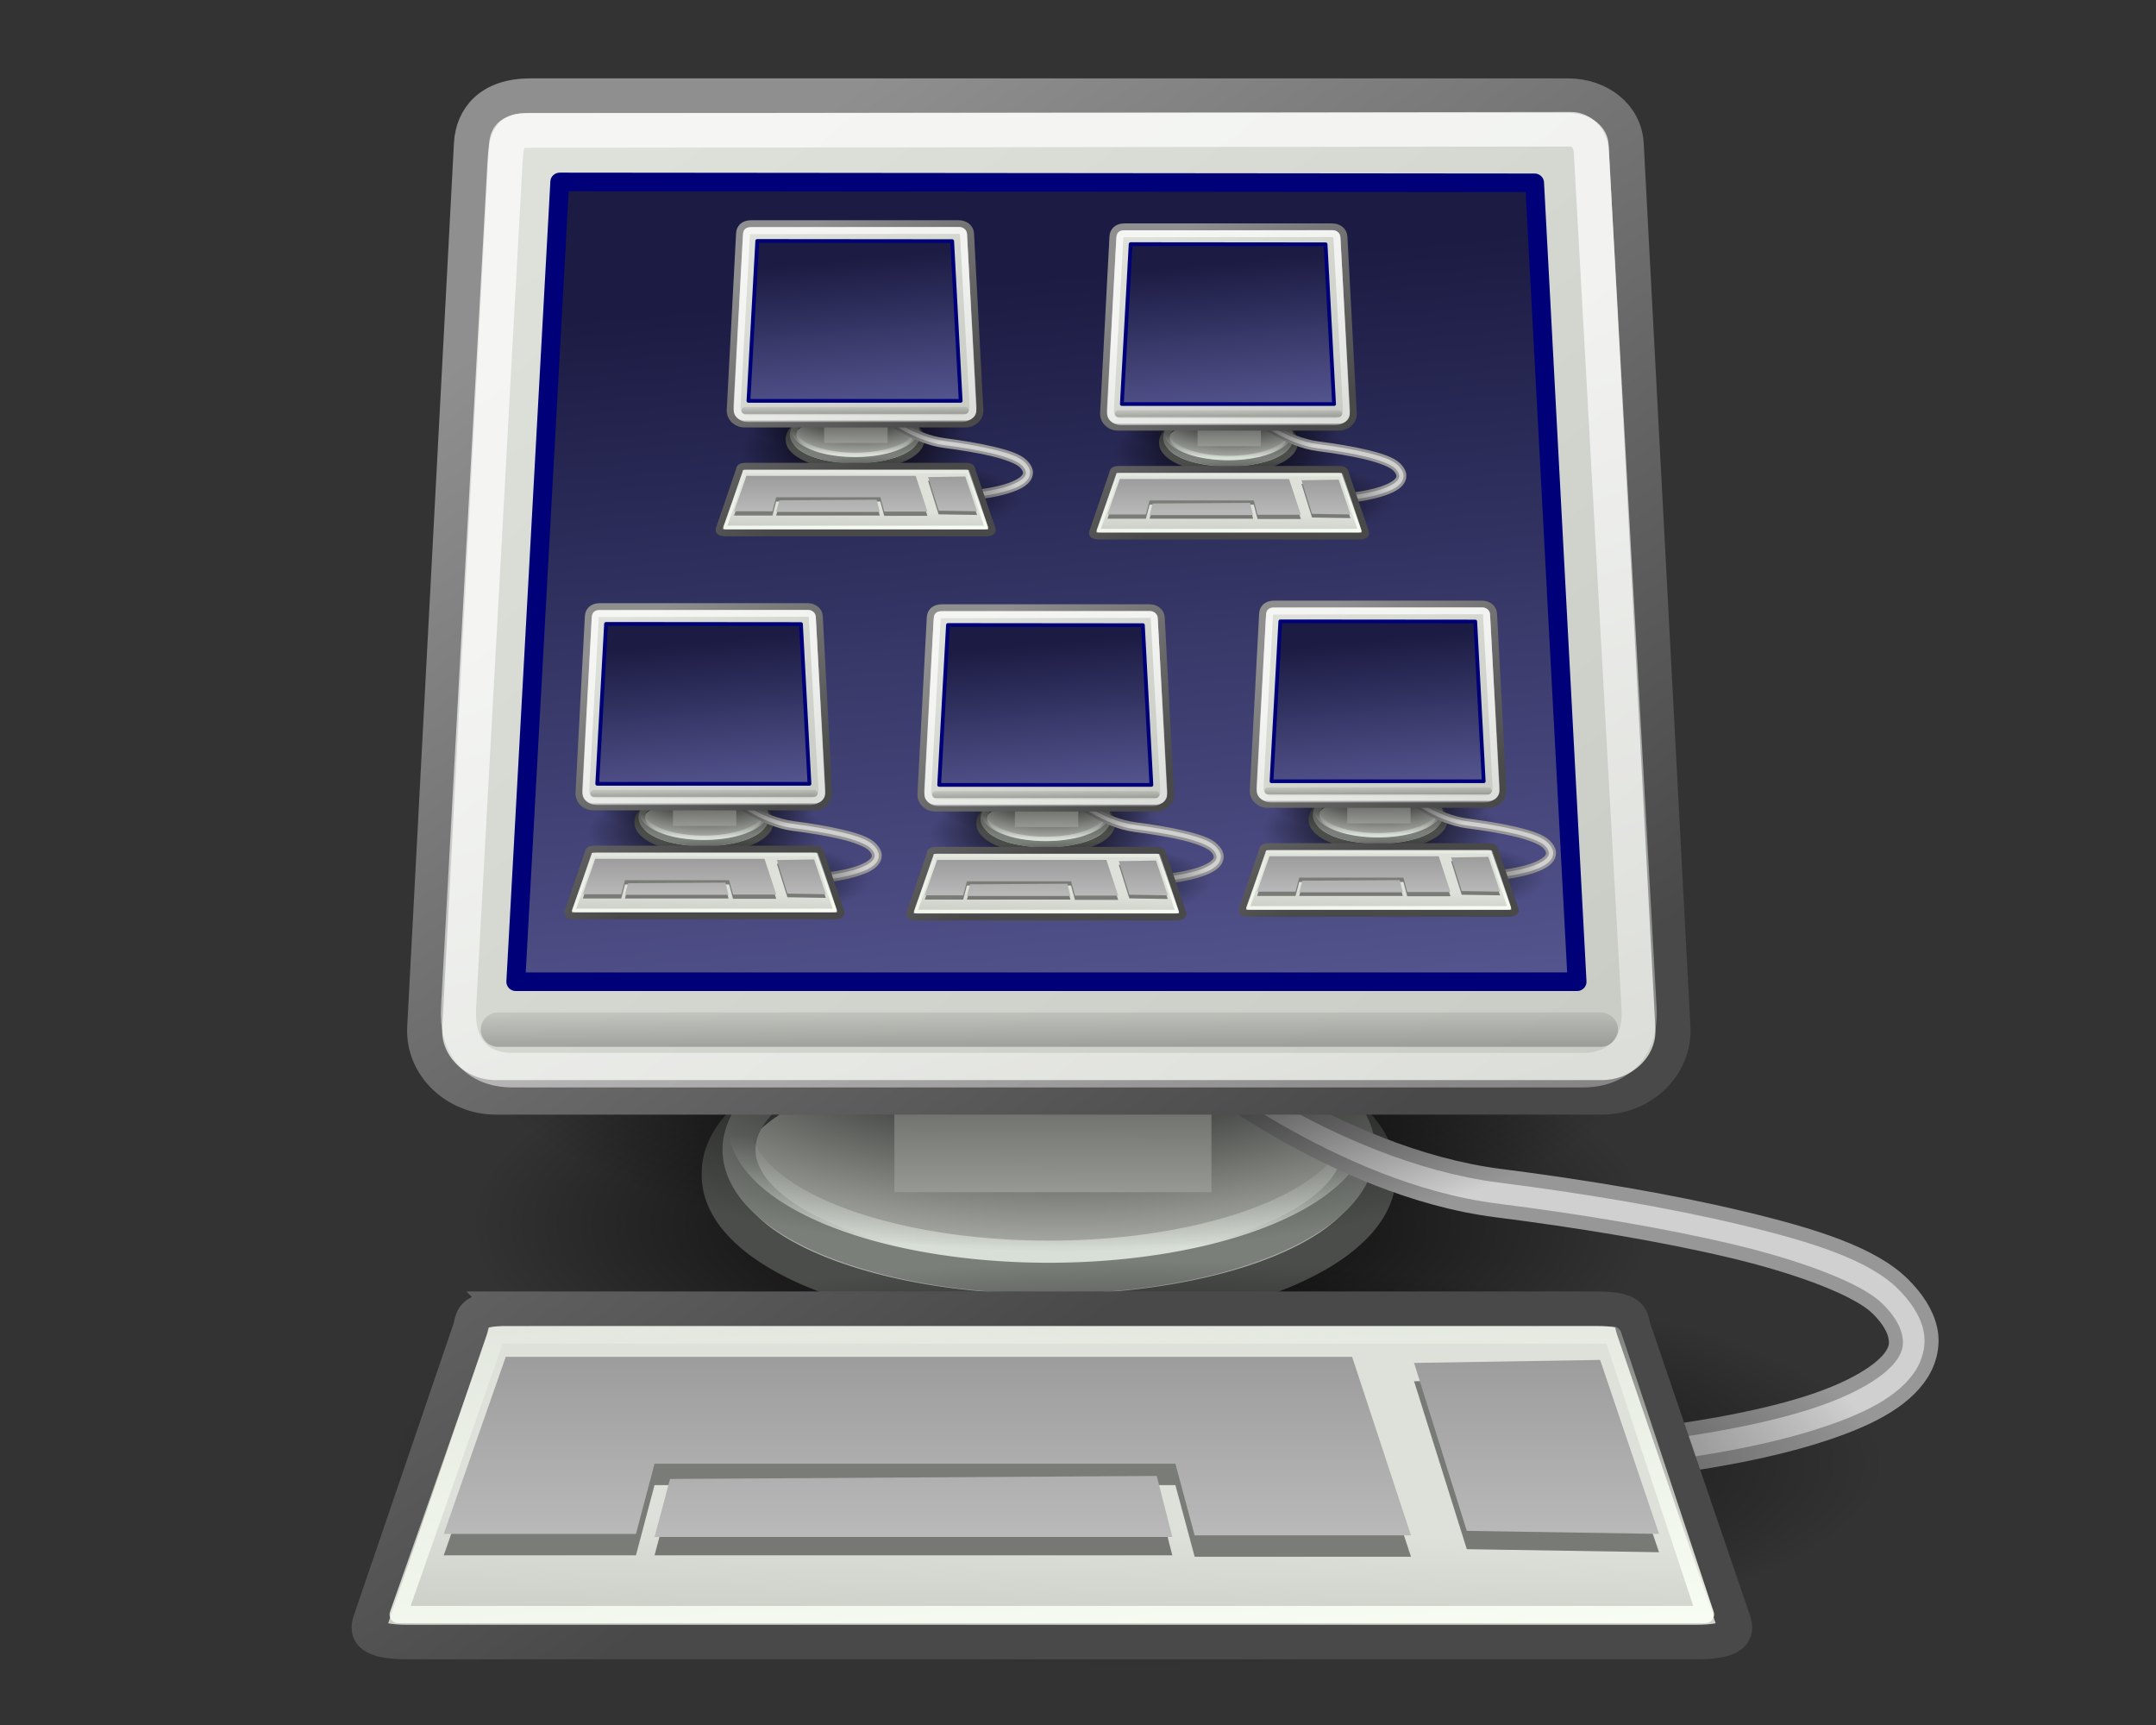 <?xml version="1.0" encoding="UTF-8" standalone="no"?>
<svg
   id="svg2327"
   viewBox="0 0 250 200"
   version="1.1"
   inkscape:version="1.1.1 (3bf5ae0d25, 2021-09-20)"
   width="250"
   height="200"
   sodipodi:docname="hosting-and-server-management.svg"
   xmlns:inkscape="http://www.inkscape.org/namespaces/inkscape"
   xmlns:sodipodi="http://sodipodi.sourceforge.net/DTD/sodipodi-0.dtd"
   xmlns:xlink="http://www.w3.org/1999/xlink"
   xmlns="http://www.w3.org/2000/svg"
   xmlns:svg="http://www.w3.org/2000/svg"
   xmlns:rdf="http://www.w3.org/1999/02/22-rdf-syntax-ns#"
   xmlns:cc="http://creativecommons.org/ns#"
   xmlns:dc="http://purl.org/dc/elements/1.1/">
  <rect x="0" y="0" width="250" height="200" fill="#333333" stroke="none"/>
  <title
     id="title4526">Virtualisation Icon</title>
  <sodipodi:namedview
     pagecolor="#ffffff"
     bordercolor="#666666"
     borderopacity="1"
     objecttolerance="10"
     gridtolerance="10"
     guidetolerance="10"
     inkscape:pageopacity="0"
     inkscape:pageshadow="2"
     inkscape:window-width="1184"
     inkscape:window-height="782"
     id="namedview72"
     showgrid="false"
     showborder="true"
     fit-margin-top="5"
     fit-margin-left="5"
     fit-margin-right="5"
     fit-margin-bottom="5"
     inkscape:showpageshadow="false"
     inkscape:zoom="1.2291667"
     inkscape:cx="132.20339"
     inkscape:cy="143.18644"
     inkscape:window-x="269"
     inkscape:window-y="164"
     inkscape:window-maximized="0"
     inkscape:current-layer="svg2327"
     inkscape:pagecheckerboard="0"
     width="250px" />
  <defs
     id="defs3">
    <linearGradient
       id="linearGradient2245">
      <stop
         id="stop2247"
         stop-color="#dde1d9"
         offset="0" />
      <stop
         id="stop2249"
         stop-color="#cacdc6"
         offset="1" />
    </linearGradient>
    <linearGradient
       id="linearGradient2421"
       x1="17.698"
       gradientUnits="userSpaceOnUse"
       y1="13.005"
       gradientTransform="matrix(1.108,0,0,0.902,1,1)"
       x2="34.975"
       y2="55.201">
      <stop
         id="stop2417"
         stop-color="#fff"
         offset="0" />
      <stop
         id="stop2419"
         stop-color="#fff"
         stop-opacity="0"
         offset="1" />
    </linearGradient>
    <radialGradient
       id="radialGradient2460"
       gradientUnits="userSpaceOnUse"
       cy="67.502"
       cx="12.576"
       gradientTransform="scale(1.926,0.519)"
       r="8.766">
      <stop
         id="stop2456"
         offset="0" />
      <stop
         id="stop2458"
         stop-opacity="0"
         offset="1" />
    </radialGradient>
    <linearGradient
       id="linearGradient2681"
       x1="19.15"
       gradientUnits="userSpaceOnUse"
       x2="16.316"
       gradientTransform="matrix(1.174,0,0,0.945,0.722,-1.331)"
       y1="32.622"
       y2="8.867">
      <stop
         id="stop2677"
         stop-color="#5b5b97"
         offset="0" />
      <stop
         id="stop2679"
         stop-color="#1b1b43"
         offset="1" />
    </linearGradient>
    <linearGradient
       id="linearGradient2689"
       x1="3.707"
       gradientUnits="userSpaceOnUse"
       x2="3.707"
       gradientTransform="matrix(5.705,0,0,0.175,1,-0.679)"
       y1="171.29"
       y2="162.45">
      <stop
         id="stop2685"
         offset="0" />
      <stop
         id="stop2687"
         stop-opacity="0"
         offset="1" />
    </linearGradient>
    <linearGradient
       id="linearGradient2707"
       x1="12.207"
       gradientUnits="userSpaceOnUse"
       x2="12.128"
       gradientTransform="scale(1.816,0.551)"
       y1="53.535"
       y2="64.893">
      <stop
         id="stop2703"
         stop-color="#585956"
         offset="0" />
      <stop
         id="stop2705"
         stop-color="#bbbeb8"
         offset="1" />
    </linearGradient>
    <linearGradient
       id="linearGradient2741"
       x1="13.629"
       gradientUnits="userSpaceOnUse"
       x2="8.649"
       gradientTransform="matrix(2.144,0,0,0.467,1,-0.509)"
       y1="101.28"
       y2="74.098">
      <stop
         id="stop2637"
         stop-color="#f9fff5"
         offset="0" />
      <stop
         id="stop2639"
         stop-color="#f9fff5"
         stop-opacity="0"
         offset="1" />
    </linearGradient>
    <linearGradient
       id="linearGradient2758"
       x1="8.113"
       gradientUnits="userSpaceOnUse"
       x2="8.113"
       gradientTransform="scale(2.31,0.433)"
       y1="88.509"
       y2="100.2">
      <stop
         id="stop2754"
         stop-color="#9d9d9d"
         offset="0" />
      <stop
         id="stop2756"
         stop-color="#b9b9b9"
         offset="1" />
    </linearGradient>
    <linearGradient
       id="linearGradient2979"
       x1="10.391"
       gradientUnits="userSpaceOnUse"
       x2="32.537"
       gradientTransform="scale(1.104,0.905)"
       y1="5.382"
       y2="31.246">
      <stop
         id="stop2255"
         stop-color="#8f8f8f"
         offset="0" />
      <stop
         id="stop2257"
         stop-color="#494949"
         offset="1" />
    </linearGradient>
    <linearGradient
       id="linearGradient2991"
       x1="-23.886"
       gradientUnits="userSpaceOnUse"
       x2="-23.886"
       gradientTransform="scale(1.493,0.67)"
       y1="49.953"
       y2="44.879">
      <stop
         id="stop2987"
         stop-color="#d8dfd6"
         offset="0" />
      <stop
         id="stop2989"
         stop-color="#d8dfd6"
         stop-opacity="0"
         offset="1" />
    </linearGradient>
    <linearGradient
       inkscape:collect="always"
       xlink:href="#linearGradient2741"
       id="linearGradient3207"
       gradientUnits="userSpaceOnUse"
       gradientTransform="matrix(2.144,0,0,0.467,1,-0.509)"
       x1="13.629"
       y1="101.28"
       x2="8.649"
       y2="74.098" />
    <linearGradient
       inkscape:collect="always"
       xlink:href="#linearGradient2758"
       id="linearGradient3210"
       gradientUnits="userSpaceOnUse"
       gradientTransform="scale(2.31,0.433)"
       x1="8.113"
       y1="88.509"
       x2="8.113"
       y2="100.2" />
    <linearGradient
       inkscape:collect="always"
       xlink:href="#linearGradient2758"
       id="linearGradient3213"
       gradientUnits="userSpaceOnUse"
       gradientTransform="scale(2.31,0.433)"
       x1="8.113"
       y1="88.509"
       x2="8.113"
       y2="100.2" />
    <linearGradient
       inkscape:collect="always"
       xlink:href="#linearGradient2758"
       id="linearGradient3216"
       gradientUnits="userSpaceOnUse"
       gradientTransform="scale(2.31,0.433)"
       x1="8.113"
       y1="88.509"
       x2="8.113"
       y2="100.2" />
    <linearGradient
       inkscape:collect="always"
       xlink:href="#linearGradient2245"
       id="linearGradient3222"
       gradientUnits="userSpaceOnUse"
       gradientTransform="scale(1.13,0.885)"
       x1="18.317"
       y1="48.643"
       x2="18.177"
       y2="52.536" />
    <linearGradient
       inkscape:collect="always"
       xlink:href="#linearGradient2979"
       id="linearGradient3224"
       gradientUnits="userSpaceOnUse"
       gradientTransform="scale(1.104,0.905)"
       x1="10.391"
       y1="5.382"
       x2="32.537"
       y2="31.246" />
    <radialGradient
       inkscape:collect="always"
       xlink:href="#radialGradient2460"
       id="radialGradient3227"
       gradientUnits="userSpaceOnUse"
       gradientTransform="matrix(2.435,0,0,0.671,-6.216,-4)"
       cx="12.576"
       cy="67.502"
       r="8.766" />
    <linearGradient
       inkscape:collect="always"
       xlink:href="#linearGradient2421"
       id="linearGradient3233"
       gradientUnits="userSpaceOnUse"
       gradientTransform="matrix(1.108,0,0,0.902,1,1)"
       x1="17.698"
       y1="13.005"
       x2="34.975"
       y2="55.201" />
    <linearGradient
       inkscape:collect="always"
       xlink:href="#linearGradient2689"
       id="linearGradient3236"
       gradientUnits="userSpaceOnUse"
       gradientTransform="matrix(5.705,0,0,0.175,1,-0.679)"
       x1="3.707"
       y1="171.29"
       x2="3.707"
       y2="162.45" />
    <linearGradient
       inkscape:collect="always"
       xlink:href="#linearGradient2681"
       id="linearGradient3239"
       gradientUnits="userSpaceOnUse"
       gradientTransform="matrix(1.285,0,0,0.996,-0.376,-1.819)"
       x1="19.15"
       y1="32.622"
       x2="16.316"
       y2="8.867" />
    <linearGradient
       inkscape:collect="always"
       xlink:href="#linearGradient2245"
       id="linearGradient3242"
       gradientUnits="userSpaceOnUse"
       gradientTransform="matrix(1.13,0,0,0.885,-1.625,-1.304)"
       x1="8.612"
       y1="7.229"
       x2="34.784"
       y2="33.34" />
    <linearGradient
       inkscape:collect="always"
       xlink:href="#linearGradient2979"
       id="linearGradient3244"
       gradientUnits="userSpaceOnUse"
       gradientTransform="scale(1.104,0.905)"
       x1="10.391"
       y1="5.382"
       x2="32.537"
       y2="31.246" />
    <linearGradient
       inkscape:collect="always"
       xlink:href="#linearGradient2707"
       id="linearGradient3247"
       gradientUnits="userSpaceOnUse"
       gradientTransform="scale(1.816,0.551)"
       x1="12.207"
       y1="53.535"
       x2="12.128"
       y2="64.893" />
    <radialGradient
       inkscape:collect="always"
       xlink:href="#radialGradient2460"
       id="radialGradient3250"
       gradientUnits="userSpaceOnUse"
       gradientTransform="matrix(1.926,0,0,0.711,-1.979,-19.021)"
       cx="12.576"
       cy="67.502"
       r="8.766" />
    <linearGradient
       inkscape:collect="always"
       xlink:href="#linearGradient2991"
       id="linearGradient3254"
       gradientUnits="userSpaceOnUse"
       gradientTransform="matrix(1.404,0,0,0.63,55.404,3.521)"
       x1="-23.886"
       y1="49.953"
       x2="-23.886"
       y2="44.879" />
    <radialGradient
       inkscape:collect="always"
       xlink:href="#radialGradient2460"
       id="radialGradient3259"
       gradientUnits="userSpaceOnUse"
       gradientTransform="matrix(1.926,0,0,0.711,-1.979,-13.617)"
       cx="12.576"
       cy="67.502"
       r="8.766" />
    <radialGradient
       inkscape:collect="always"
       xlink:href="#radialGradient2460-7"
       id="radialGradient3259-1"
       gradientUnits="userSpaceOnUse"
       gradientTransform="matrix(1.926,0,0,0.711,-1.979,-13.617)"
       cx="12.576"
       cy="67.502"
       r="8.766" />
    <radialGradient
       id="radialGradient2460-7"
       gradientUnits="userSpaceOnUse"
       cy="67.502"
       cx="12.576"
       gradientTransform="scale(1.926,0.519)"
       r="8.766">
      <stop
         id="stop2456-4"
         offset="0" />
      <stop
         id="stop2458-0"
         stop-opacity="0"
         offset="1" />
    </radialGradient>
    <linearGradient
       inkscape:collect="always"
       xlink:href="#linearGradient2991-4"
       id="linearGradient3254-9"
       gradientUnits="userSpaceOnUse"
       gradientTransform="matrix(1.404,0,0,0.63,55.404,3.521)"
       x1="-23.886"
       y1="49.953"
       x2="-23.886"
       y2="44.879" />
    <linearGradient
       id="linearGradient2991-4"
       x1="-23.886"
       gradientUnits="userSpaceOnUse"
       x2="-23.886"
       gradientTransform="scale(1.493,0.67)"
       y1="49.953"
       y2="44.879">
      <stop
         id="stop2987-8"
         stop-color="#d8dfd6"
         offset="0" />
      <stop
         id="stop2989-8"
         stop-color="#d8dfd6"
         stop-opacity="0"
         offset="1" />
    </linearGradient>
    <radialGradient
       inkscape:collect="always"
       xlink:href="#radialGradient2460-7"
       id="radialGradient3250-2"
       gradientUnits="userSpaceOnUse"
       gradientTransform="matrix(1.926,0,0,0.711,-1.979,-19.021)"
       cx="12.576"
       cy="67.502"
       r="8.766" />
    <linearGradient
       inkscape:collect="always"
       xlink:href="#linearGradient2707-5"
       id="linearGradient3247-4"
       gradientUnits="userSpaceOnUse"
       gradientTransform="scale(1.816,0.551)"
       x1="12.207"
       y1="53.535"
       x2="12.128"
       y2="64.893" />
    <linearGradient
       id="linearGradient2707-5"
       x1="12.207"
       gradientUnits="userSpaceOnUse"
       x2="12.128"
       gradientTransform="scale(1.816,0.551)"
       y1="53.535"
       y2="64.893">
      <stop
         id="stop2703-5"
         stop-color="#585956"
         offset="0" />
      <stop
         id="stop2705-1"
         stop-color="#bbbeb8"
         offset="1" />
    </linearGradient>
    <linearGradient
       inkscape:collect="always"
       xlink:href="#linearGradient2245-1"
       id="linearGradient3242-7"
       gradientUnits="userSpaceOnUse"
       gradientTransform="matrix(1.13,0,0,0.885,-1.625,-1.304)"
       x1="8.612"
       y1="7.229"
       x2="34.784"
       y2="33.34" />
    <linearGradient
       id="linearGradient2245-1">
      <stop
         id="stop2247-1"
         stop-color="#dde1d9"
         offset="0" />
      <stop
         id="stop2249-5"
         stop-color="#cacdc6"
         offset="1" />
    </linearGradient>
    <linearGradient
       inkscape:collect="always"
       xlink:href="#linearGradient2979-7"
       id="linearGradient3244-2"
       gradientUnits="userSpaceOnUse"
       gradientTransform="scale(1.104,0.905)"
       x1="10.391"
       y1="5.382"
       x2="32.537"
       y2="31.246" />
    <linearGradient
       id="linearGradient2979-7"
       x1="10.391"
       gradientUnits="userSpaceOnUse"
       x2="32.537"
       gradientTransform="scale(1.104,0.905)"
       y1="5.382"
       y2="31.246">
      <stop
         id="stop2255-6"
         stop-color="#8f8f8f"
         offset="0" />
      <stop
         id="stop2257-1"
         stop-color="#494949"
         offset="1" />
    </linearGradient>
    <linearGradient
       inkscape:collect="always"
       xlink:href="#linearGradient2681-2"
       id="linearGradient3239-4"
       gradientUnits="userSpaceOnUse"
       gradientTransform="matrix(1.285,0,0,0.996,-0.376,-1.819)"
       x1="19.15"
       y1="32.622"
       x2="16.316"
       y2="8.867" />
    <linearGradient
       id="linearGradient2681-2"
       x1="19.15"
       gradientUnits="userSpaceOnUse"
       x2="16.316"
       gradientTransform="matrix(1.174,0,0,0.945,0.722,-1.331)"
       y1="32.622"
       y2="8.867">
      <stop
         id="stop2677-3"
         stop-color="#5b5b97"
         offset="0" />
      <stop
         id="stop2679-2"
         stop-color="#1b1b43"
         offset="1" />
    </linearGradient>
    <linearGradient
       inkscape:collect="always"
       xlink:href="#linearGradient2689-1"
       id="linearGradient3236-2"
       gradientUnits="userSpaceOnUse"
       gradientTransform="matrix(5.705,0,0,0.175,1,-0.679)"
       x1="3.707"
       y1="171.29"
       x2="3.707"
       y2="162.45" />
    <linearGradient
       id="linearGradient2689-1"
       x1="3.707"
       gradientUnits="userSpaceOnUse"
       x2="3.707"
       gradientTransform="matrix(5.705,0,0,0.175,1,-0.679)"
       y1="171.29"
       y2="162.45">
      <stop
         id="stop2685-6"
         offset="0" />
      <stop
         id="stop2687-8"
         stop-opacity="0"
         offset="1" />
    </linearGradient>
    <linearGradient
       inkscape:collect="always"
       xlink:href="#linearGradient2421-7"
       id="linearGradient3233-5"
       gradientUnits="userSpaceOnUse"
       gradientTransform="matrix(1.108,0,0,0.902,1,1)"
       x1="17.698"
       y1="13.005"
       x2="34.975"
       y2="55.201" />
    <linearGradient
       id="linearGradient2421-7"
       x1="17.698"
       gradientUnits="userSpaceOnUse"
       y1="13.005"
       gradientTransform="matrix(1.108,0,0,0.902,1,1)"
       x2="34.975"
       y2="55.201">
      <stop
         id="stop2417-6"
         stop-color="#fff"
         offset="0" />
      <stop
         id="stop2419-1"
         stop-color="#fff"
         stop-opacity="0"
         offset="1" />
    </linearGradient>
    <radialGradient
       inkscape:collect="always"
       xlink:href="#radialGradient2460-7"
       id="radialGradient3227-8"
       gradientUnits="userSpaceOnUse"
       gradientTransform="matrix(2.435,0,0,0.671,-6.216,-4)"
       cx="12.576"
       cy="67.502"
       r="8.766" />
    <linearGradient
       inkscape:collect="always"
       xlink:href="#linearGradient2245-1"
       id="linearGradient3222-9"
       gradientUnits="userSpaceOnUse"
       gradientTransform="scale(1.13,0.885)"
       x1="18.317"
       y1="48.643"
       x2="18.177"
       y2="52.536" />
    <linearGradient
       inkscape:collect="always"
       xlink:href="#linearGradient2979-7"
       id="linearGradient3224-2"
       gradientUnits="userSpaceOnUse"
       gradientTransform="scale(1.104,0.905)"
       x1="10.391"
       y1="5.382"
       x2="32.537"
       y2="31.246" />
    <linearGradient
       inkscape:collect="always"
       xlink:href="#linearGradient2758-9"
       id="linearGradient3216-7"
       gradientUnits="userSpaceOnUse"
       gradientTransform="scale(2.31,0.433)"
       x1="8.113"
       y1="88.509"
       x2="8.113"
       y2="100.2" />
    <linearGradient
       id="linearGradient2758-9"
       x1="8.113"
       gradientUnits="userSpaceOnUse"
       x2="8.113"
       gradientTransform="scale(2.31,0.433)"
       y1="88.509"
       y2="100.2">
      <stop
         id="stop2754-5"
         stop-color="#9d9d9d"
         offset="0" />
      <stop
         id="stop2756-4"
         stop-color="#b9b9b9"
         offset="1" />
    </linearGradient>
    <linearGradient
       inkscape:collect="always"
       xlink:href="#linearGradient2758-9"
       id="linearGradient3213-3"
       gradientUnits="userSpaceOnUse"
       gradientTransform="scale(2.31,0.433)"
       x1="8.113"
       y1="88.509"
       x2="8.113"
       y2="100.2" />
    <linearGradient
       inkscape:collect="always"
       xlink:href="#linearGradient2758-9"
       id="linearGradient3210-1"
       gradientUnits="userSpaceOnUse"
       gradientTransform="scale(2.31,0.433)"
       x1="8.113"
       y1="88.509"
       x2="8.113"
       y2="100.2" />
    <linearGradient
       id="linearGradient2741-3"
       x1="13.629"
       gradientUnits="userSpaceOnUse"
       x2="8.649"
       gradientTransform="matrix(2.144,0,0,0.467,1,-0.509)"
       y1="101.28"
       y2="74.098">
      <stop
         id="stop2637-3"
         stop-color="#f9fff5"
         offset="0" />
      <stop
         id="stop2639-4"
         stop-color="#f9fff5"
         stop-opacity="0"
         offset="1" />
    </linearGradient>
    <linearGradient
       y2="74.098"
       x2="8.649"
       y1="101.28"
       x1="13.629"
       gradientTransform="matrix(2.144,0,0,0.467,1,-0.509)"
       gradientUnits="userSpaceOnUse"
       id="linearGradient3396"
       xlink:href="#linearGradient2741-3"
       inkscape:collect="always" />
    <radialGradient
       inkscape:collect="always"
       xlink:href="#radialGradient2460-7-4"
       id="radialGradient3259-1-2"
       gradientUnits="userSpaceOnUse"
       gradientTransform="matrix(1.926,0,0,0.711,-1.979,-13.617)"
       cx="12.576"
       cy="67.502"
       r="8.766" />
    <radialGradient
       id="radialGradient2460-7-4"
       gradientUnits="userSpaceOnUse"
       cy="67.502"
       cx="12.576"
       gradientTransform="scale(1.926,0.519)"
       r="8.766">
      <stop
         id="stop2456-4-8"
         offset="0" />
      <stop
         id="stop2458-0-6"
         stop-opacity="0"
         offset="1" />
    </radialGradient>
    <linearGradient
       inkscape:collect="always"
       xlink:href="#linearGradient2991-4-0"
       id="linearGradient3254-9-5"
       gradientUnits="userSpaceOnUse"
       gradientTransform="matrix(1.404,0,0,0.63,55.404,3.521)"
       x1="-23.886"
       y1="49.953"
       x2="-23.886"
       y2="44.879" />
    <linearGradient
       id="linearGradient2991-4-0"
       x1="-23.886"
       gradientUnits="userSpaceOnUse"
       x2="-23.886"
       gradientTransform="scale(1.493,0.67)"
       y1="49.953"
       y2="44.879">
      <stop
         id="stop2987-8-9"
         stop-color="#d8dfd6"
         offset="0" />
      <stop
         id="stop2989-8-0"
         stop-color="#d8dfd6"
         stop-opacity="0"
         offset="1" />
    </linearGradient>
    <radialGradient
       inkscape:collect="always"
       xlink:href="#radialGradient2460-7-4"
       id="radialGradient3250-2-0"
       gradientUnits="userSpaceOnUse"
       gradientTransform="matrix(1.926,0,0,0.711,-1.979,-19.021)"
       cx="12.576"
       cy="67.502"
       r="8.766" />
    <linearGradient
       inkscape:collect="always"
       xlink:href="#linearGradient2707-5-1"
       id="linearGradient3247-4-6"
       gradientUnits="userSpaceOnUse"
       gradientTransform="scale(1.816,0.551)"
       x1="12.207"
       y1="53.535"
       x2="12.128"
       y2="64.893" />
    <linearGradient
       id="linearGradient2707-5-1"
       x1="12.207"
       gradientUnits="userSpaceOnUse"
       x2="12.128"
       gradientTransform="scale(1.816,0.551)"
       y1="53.535"
       y2="64.893">
      <stop
         id="stop2703-5-3"
         stop-color="#585956"
         offset="0" />
      <stop
         id="stop2705-1-8"
         stop-color="#bbbeb8"
         offset="1" />
    </linearGradient>
    <linearGradient
       inkscape:collect="always"
       xlink:href="#linearGradient2245-1-3"
       id="linearGradient3242-7-9"
       gradientUnits="userSpaceOnUse"
       gradientTransform="matrix(1.13,0,0,0.885,-1.625,-1.304)"
       x1="8.612"
       y1="7.229"
       x2="34.784"
       y2="33.34" />
    <linearGradient
       id="linearGradient2245-1-3">
      <stop
         id="stop2247-1-4"
         stop-color="#dde1d9"
         offset="0" />
      <stop
         id="stop2249-5-4"
         stop-color="#cacdc6"
         offset="1" />
    </linearGradient>
    <linearGradient
       inkscape:collect="always"
       xlink:href="#linearGradient2979-7-0"
       id="linearGradient3244-2-6"
       gradientUnits="userSpaceOnUse"
       gradientTransform="scale(1.104,0.905)"
       x1="10.391"
       y1="5.382"
       x2="32.537"
       y2="31.246" />
    <linearGradient
       id="linearGradient2979-7-0"
       x1="10.391"
       gradientUnits="userSpaceOnUse"
       x2="32.537"
       gradientTransform="scale(1.104,0.905)"
       y1="5.382"
       y2="31.246">
      <stop
         id="stop2255-6-6"
         stop-color="#8f8f8f"
         offset="0" />
      <stop
         id="stop2257-1-6"
         stop-color="#494949"
         offset="1" />
    </linearGradient>
    <linearGradient
       inkscape:collect="always"
       xlink:href="#linearGradient2681-2-8"
       id="linearGradient3239-4-1"
       gradientUnits="userSpaceOnUse"
       gradientTransform="matrix(1.285,0,0,0.996,-0.376,-1.819)"
       x1="19.15"
       y1="32.622"
       x2="16.316"
       y2="8.867" />
    <linearGradient
       id="linearGradient2681-2-8"
       x1="19.15"
       gradientUnits="userSpaceOnUse"
       x2="16.316"
       gradientTransform="matrix(1.174,0,0,0.945,0.722,-1.331)"
       y1="32.622"
       y2="8.867">
      <stop
         id="stop2677-3-4"
         stop-color="#5b5b97"
         offset="0" />
      <stop
         id="stop2679-2-9"
         stop-color="#1b1b43"
         offset="1" />
    </linearGradient>
    <linearGradient
       inkscape:collect="always"
       xlink:href="#linearGradient2689-1-3"
       id="linearGradient3236-2-6"
       gradientUnits="userSpaceOnUse"
       gradientTransform="matrix(5.705,0,0,0.175,1,-0.679)"
       x1="3.707"
       y1="171.29"
       x2="3.707"
       y2="162.45" />
    <linearGradient
       id="linearGradient2689-1-3"
       x1="3.707"
       gradientUnits="userSpaceOnUse"
       x2="3.707"
       gradientTransform="matrix(5.705,0,0,0.175,1,-0.679)"
       y1="171.29"
       y2="162.45">
      <stop
         id="stop2685-6-7"
         offset="0" />
      <stop
         id="stop2687-8-8"
         stop-opacity="0"
         offset="1" />
    </linearGradient>
    <linearGradient
       inkscape:collect="always"
       xlink:href="#linearGradient2421-7-2"
       id="linearGradient3233-5-8"
       gradientUnits="userSpaceOnUse"
       gradientTransform="matrix(1.108,0,0,0.902,1,1)"
       x1="17.698"
       y1="13.005"
       x2="34.975"
       y2="55.201" />
    <linearGradient
       id="linearGradient2421-7-2"
       x1="17.698"
       gradientUnits="userSpaceOnUse"
       y1="13.005"
       gradientTransform="matrix(1.108,0,0,0.902,1,1)"
       x2="34.975"
       y2="55.201">
      <stop
         id="stop2417-6-9"
         stop-color="#fff"
         offset="0" />
      <stop
         id="stop2419-1-1"
         stop-color="#fff"
         stop-opacity="0"
         offset="1" />
    </linearGradient>
    <radialGradient
       inkscape:collect="always"
       xlink:href="#radialGradient2460-7-4"
       id="radialGradient3227-8-3"
       gradientUnits="userSpaceOnUse"
       gradientTransform="matrix(2.435,0,0,0.671,-6.216,-4)"
       cx="12.576"
       cy="67.502"
       r="8.766" />
    <linearGradient
       inkscape:collect="always"
       xlink:href="#linearGradient2245-1-3"
       id="linearGradient3222-9-5"
       gradientUnits="userSpaceOnUse"
       gradientTransform="scale(1.13,0.885)"
       x1="18.317"
       y1="48.643"
       x2="18.177"
       y2="52.536" />
    <linearGradient
       inkscape:collect="always"
       xlink:href="#linearGradient2979-7-0"
       id="linearGradient3224-2-9"
       gradientUnits="userSpaceOnUse"
       gradientTransform="scale(1.104,0.905)"
       x1="10.391"
       y1="5.382"
       x2="32.537"
       y2="31.246" />
    <linearGradient
       inkscape:collect="always"
       xlink:href="#linearGradient2758-9-4"
       id="linearGradient3216-7-8"
       gradientUnits="userSpaceOnUse"
       gradientTransform="scale(2.31,0.433)"
       x1="8.113"
       y1="88.509"
       x2="8.113"
       y2="100.2" />
    <linearGradient
       id="linearGradient2758-9-4"
       x1="8.113"
       gradientUnits="userSpaceOnUse"
       x2="8.113"
       gradientTransform="scale(2.31,0.433)"
       y1="88.509"
       y2="100.2">
      <stop
         id="stop2754-5-0"
         stop-color="#9d9d9d"
         offset="0" />
      <stop
         id="stop2756-4-7"
         stop-color="#b9b9b9"
         offset="1" />
    </linearGradient>
    <linearGradient
       inkscape:collect="always"
       xlink:href="#linearGradient2758-9-4"
       id="linearGradient3213-3-6"
       gradientUnits="userSpaceOnUse"
       gradientTransform="scale(2.31,0.433)"
       x1="8.113"
       y1="88.509"
       x2="8.113"
       y2="100.2" />
    <linearGradient
       inkscape:collect="always"
       xlink:href="#linearGradient2758-9-4"
       id="linearGradient3210-1-3"
       gradientUnits="userSpaceOnUse"
       gradientTransform="scale(2.31,0.433)"
       x1="8.113"
       y1="88.509"
       x2="8.113"
       y2="100.2" />
    <linearGradient
       id="linearGradient2741-3-1"
       x1="13.629"
       gradientUnits="userSpaceOnUse"
       x2="8.649"
       gradientTransform="matrix(2.144,0,0,0.467,1,-0.509)"
       y1="101.28"
       y2="74.098">
      <stop
         id="stop2637-3-5"
         stop-color="#f9fff5"
         offset="0" />
      <stop
         id="stop2639-4-4"
         stop-color="#f9fff5"
         stop-opacity="0"
         offset="1" />
    </linearGradient>
    <linearGradient
       y2="74.098"
       x2="8.649"
       y1="101.28"
       x1="13.629"
       gradientTransform="matrix(2.144,0,0,0.467,1,-0.509)"
       gradientUnits="userSpaceOnUse"
       id="linearGradient3688"
       xlink:href="#linearGradient2741-3-1"
       inkscape:collect="always" />
    <radialGradient
       inkscape:collect="always"
       xlink:href="#radialGradient2460-7-0"
       id="radialGradient3259-1-6"
       gradientUnits="userSpaceOnUse"
       gradientTransform="matrix(1.926,0,0,0.711,-1.979,-13.617)"
       cx="12.576"
       cy="67.502"
       r="8.766" />
    <radialGradient
       id="radialGradient2460-7-0"
       gradientUnits="userSpaceOnUse"
       cy="67.502"
       cx="12.576"
       gradientTransform="scale(1.926,0.519)"
       r="8.766">
      <stop
         id="stop2456-4-7"
         offset="0" />
      <stop
         id="stop2458-0-1"
         stop-opacity="0"
         offset="1" />
    </radialGradient>
    <linearGradient
       inkscape:collect="always"
       xlink:href="#linearGradient2991-4-7"
       id="linearGradient3254-9-7"
       gradientUnits="userSpaceOnUse"
       gradientTransform="matrix(1.404,0,0,0.63,55.404,3.521)"
       x1="-23.886"
       y1="49.953"
       x2="-23.886"
       y2="44.879" />
    <linearGradient
       id="linearGradient2991-4-7"
       x1="-23.886"
       gradientUnits="userSpaceOnUse"
       x2="-23.886"
       gradientTransform="scale(1.493,0.67)"
       y1="49.953"
       y2="44.879">
      <stop
         id="stop2987-8-7"
         stop-color="#d8dfd6"
         offset="0" />
      <stop
         id="stop2989-8-7"
         stop-color="#d8dfd6"
         stop-opacity="0"
         offset="1" />
    </linearGradient>
    <radialGradient
       inkscape:collect="always"
       xlink:href="#radialGradient2460-7-0"
       id="radialGradient3250-2-3"
       gradientUnits="userSpaceOnUse"
       gradientTransform="matrix(1.926,0,0,0.711,-1.979,-19.021)"
       cx="12.576"
       cy="67.502"
       r="8.766" />
    <linearGradient
       inkscape:collect="always"
       xlink:href="#linearGradient2707-5-8"
       id="linearGradient3247-4-9"
       gradientUnits="userSpaceOnUse"
       gradientTransform="scale(1.816,0.551)"
       x1="12.207"
       y1="53.535"
       x2="12.128"
       y2="64.893" />
    <linearGradient
       id="linearGradient2707-5-8"
       x1="12.207"
       gradientUnits="userSpaceOnUse"
       x2="12.128"
       gradientTransform="scale(1.816,0.551)"
       y1="53.535"
       y2="64.893">
      <stop
         id="stop2703-5-1"
         stop-color="#585956"
         offset="0" />
      <stop
         id="stop2705-1-82"
         stop-color="#bbbeb8"
         offset="1" />
    </linearGradient>
    <linearGradient
       inkscape:collect="always"
       xlink:href="#linearGradient2245-1-6"
       id="linearGradient3242-7-6"
       gradientUnits="userSpaceOnUse"
       gradientTransform="matrix(1.13,0,0,0.885,-1.625,-1.304)"
       x1="8.612"
       y1="7.229"
       x2="34.784"
       y2="33.34" />
    <linearGradient
       id="linearGradient2245-1-6">
      <stop
         id="stop2247-1-0"
         stop-color="#dde1d9"
         offset="0" />
      <stop
         id="stop2249-5-3"
         stop-color="#cacdc6"
         offset="1" />
    </linearGradient>
    <linearGradient
       inkscape:collect="always"
       xlink:href="#linearGradient2979-7-01"
       id="linearGradient3244-2-8"
       gradientUnits="userSpaceOnUse"
       gradientTransform="scale(1.104,0.905)"
       x1="10.391"
       y1="5.382"
       x2="32.537"
       y2="31.246" />
    <linearGradient
       id="linearGradient2979-7-01"
       x1="10.391"
       gradientUnits="userSpaceOnUse"
       x2="32.537"
       gradientTransform="scale(1.104,0.905)"
       y1="5.382"
       y2="31.246">
      <stop
         id="stop2255-6-2"
         stop-color="#8f8f8f"
         offset="0" />
      <stop
         id="stop2257-1-5"
         stop-color="#494949"
         offset="1" />
    </linearGradient>
    <linearGradient
       inkscape:collect="always"
       xlink:href="#linearGradient2681-2-9"
       id="linearGradient3239-4-0"
       gradientUnits="userSpaceOnUse"
       gradientTransform="matrix(1.285,0,0,0.996,-0.376,-1.819)"
       x1="19.15"
       y1="32.622"
       x2="16.316"
       y2="8.867" />
    <linearGradient
       id="linearGradient2681-2-9"
       x1="19.15"
       gradientUnits="userSpaceOnUse"
       x2="16.316"
       gradientTransform="matrix(1.174,0,0,0.945,0.722,-1.331)"
       y1="32.622"
       y2="8.867">
      <stop
         id="stop2677-3-47"
         stop-color="#5b5b97"
         offset="0" />
      <stop
         id="stop2679-2-8"
         stop-color="#1b1b43"
         offset="1" />
    </linearGradient>
    <linearGradient
       inkscape:collect="always"
       xlink:href="#linearGradient2689-1-5"
       id="linearGradient3236-2-3"
       gradientUnits="userSpaceOnUse"
       gradientTransform="matrix(5.705,0,0,0.175,1,-0.679)"
       x1="3.707"
       y1="171.29"
       x2="3.707"
       y2="162.45" />
    <linearGradient
       id="linearGradient2689-1-5"
       x1="3.707"
       gradientUnits="userSpaceOnUse"
       x2="3.707"
       gradientTransform="matrix(5.705,0,0,0.175,1,-0.679)"
       y1="171.29"
       y2="162.45">
      <stop
         id="stop2685-6-1"
         offset="0" />
      <stop
         id="stop2687-8-2"
         stop-opacity="0"
         offset="1" />
    </linearGradient>
    <linearGradient
       inkscape:collect="always"
       xlink:href="#linearGradient2421-7-1"
       id="linearGradient3233-5-0"
       gradientUnits="userSpaceOnUse"
       gradientTransform="matrix(1.108,0,0,0.902,1,1)"
       x1="17.698"
       y1="13.005"
       x2="34.975"
       y2="55.201" />
    <linearGradient
       id="linearGradient2421-7-1"
       x1="17.698"
       gradientUnits="userSpaceOnUse"
       y1="13.005"
       gradientTransform="matrix(1.108,0,0,0.902,1,1)"
       x2="34.975"
       y2="55.201">
      <stop
         id="stop2417-6-6"
         stop-color="#fff"
         offset="0" />
      <stop
         id="stop2419-1-4"
         stop-color="#fff"
         stop-opacity="0"
         offset="1" />
    </linearGradient>
    <radialGradient
       inkscape:collect="always"
       xlink:href="#radialGradient2460-7-0"
       id="radialGradient3227-8-0"
       gradientUnits="userSpaceOnUse"
       gradientTransform="matrix(2.435,0,0,0.671,-6.216,-4)"
       cx="12.576"
       cy="67.502"
       r="8.766" />
    <linearGradient
       inkscape:collect="always"
       xlink:href="#linearGradient2245-1-6"
       id="linearGradient3222-9-9"
       gradientUnits="userSpaceOnUse"
       gradientTransform="scale(1.13,0.885)"
       x1="18.317"
       y1="48.643"
       x2="18.177"
       y2="52.536" />
    <linearGradient
       inkscape:collect="always"
       xlink:href="#linearGradient2979-7-01"
       id="linearGradient3224-2-4"
       gradientUnits="userSpaceOnUse"
       gradientTransform="scale(1.104,0.905)"
       x1="10.391"
       y1="5.382"
       x2="32.537"
       y2="31.246" />
    <linearGradient
       inkscape:collect="always"
       xlink:href="#linearGradient2758-9-8"
       id="linearGradient3216-7-80"
       gradientUnits="userSpaceOnUse"
       gradientTransform="scale(2.31,0.433)"
       x1="8.113"
       y1="88.509"
       x2="8.113"
       y2="100.2" />
    <linearGradient
       id="linearGradient2758-9-8"
       x1="8.113"
       gradientUnits="userSpaceOnUse"
       x2="8.113"
       gradientTransform="scale(2.31,0.433)"
       y1="88.509"
       y2="100.2">
      <stop
         id="stop2754-5-7"
         stop-color="#9d9d9d"
         offset="0" />
      <stop
         id="stop2756-4-78"
         stop-color="#b9b9b9"
         offset="1" />
    </linearGradient>
    <linearGradient
       inkscape:collect="always"
       xlink:href="#linearGradient2758-9-8"
       id="linearGradient3213-3-3"
       gradientUnits="userSpaceOnUse"
       gradientTransform="scale(2.31,0.433)"
       x1="8.113"
       y1="88.509"
       x2="8.113"
       y2="100.2" />
    <linearGradient
       inkscape:collect="always"
       xlink:href="#linearGradient2758-9-8"
       id="linearGradient3210-1-1"
       gradientUnits="userSpaceOnUse"
       gradientTransform="scale(2.31,0.433)"
       x1="8.113"
       y1="88.509"
       x2="8.113"
       y2="100.2" />
    <linearGradient
       id="linearGradient2741-3-9"
       x1="13.629"
       gradientUnits="userSpaceOnUse"
       x2="8.649"
       gradientTransform="matrix(2.144,0,0,0.467,1,-0.509)"
       y1="101.28"
       y2="74.098">
      <stop
         id="stop2637-3-6"
         stop-color="#f9fff5"
         offset="0" />
      <stop
         id="stop2639-4-5"
         stop-color="#f9fff5"
         stop-opacity="0"
         offset="1" />
    </linearGradient>
    <linearGradient
       y2="74.098"
       x2="8.649"
       y1="101.28"
       x1="13.629"
       gradientTransform="matrix(2.144,0,0,0.467,1,-0.509)"
       gradientUnits="userSpaceOnUse"
       id="linearGradient3688-1"
       xlink:href="#linearGradient2741-3-9"
       inkscape:collect="always" />
    <radialGradient
       inkscape:collect="always"
       xlink:href="#radialGradient2460-7-1"
       id="radialGradient3259-1-68"
       gradientUnits="userSpaceOnUse"
       gradientTransform="matrix(1.926,0,0,0.711,-1.979,-13.617)"
       cx="12.576"
       cy="67.502"
       r="8.766" />
    <radialGradient
       id="radialGradient2460-7-1"
       gradientUnits="userSpaceOnUse"
       cy="67.502"
       cx="12.576"
       gradientTransform="scale(1.926,0.519)"
       r="8.766">
      <stop
         id="stop2456-4-9"
         offset="0" />
      <stop
         id="stop2458-0-8"
         stop-opacity="0"
         offset="1" />
    </radialGradient>
    <linearGradient
       inkscape:collect="always"
       xlink:href="#linearGradient2991-4-72"
       id="linearGradient3254-9-9"
       gradientUnits="userSpaceOnUse"
       gradientTransform="matrix(1.404,0,0,0.63,55.404,3.521)"
       x1="-23.886"
       y1="49.953"
       x2="-23.886"
       y2="44.879" />
    <linearGradient
       id="linearGradient2991-4-72"
       x1="-23.886"
       gradientUnits="userSpaceOnUse"
       x2="-23.886"
       gradientTransform="scale(1.493,0.67)"
       y1="49.953"
       y2="44.879">
      <stop
         id="stop2987-8-2"
         stop-color="#d8dfd6"
         offset="0" />
      <stop
         id="stop2989-8-8"
         stop-color="#d8dfd6"
         stop-opacity="0"
         offset="1" />
    </linearGradient>
    <radialGradient
       inkscape:collect="always"
       xlink:href="#radialGradient2460-7-1"
       id="radialGradient3250-2-2"
       gradientUnits="userSpaceOnUse"
       gradientTransform="matrix(1.926,0,0,0.711,-1.979,-19.021)"
       cx="12.576"
       cy="67.502"
       r="8.766" />
    <linearGradient
       inkscape:collect="always"
       xlink:href="#linearGradient2707-5-81"
       id="linearGradient3247-4-7"
       gradientUnits="userSpaceOnUse"
       gradientTransform="scale(1.816,0.551)"
       x1="12.207"
       y1="53.535"
       x2="12.128"
       y2="64.893" />
    <linearGradient
       id="linearGradient2707-5-81"
       x1="12.207"
       gradientUnits="userSpaceOnUse"
       x2="12.128"
       gradientTransform="scale(1.816,0.551)"
       y1="53.535"
       y2="64.893">
      <stop
         id="stop2703-5-5"
         stop-color="#585956"
         offset="0" />
      <stop
         id="stop2705-1-86"
         stop-color="#bbbeb8"
         offset="1" />
    </linearGradient>
    <linearGradient
       inkscape:collect="always"
       xlink:href="#linearGradient2245-1-2"
       id="linearGradient3242-7-1"
       gradientUnits="userSpaceOnUse"
       gradientTransform="matrix(1.13,0,0,0.885,-1.625,-1.304)"
       x1="8.612"
       y1="7.229"
       x2="34.784"
       y2="33.34" />
    <linearGradient
       id="linearGradient2245-1-2">
      <stop
         id="stop2247-1-42"
         stop-color="#dde1d9"
         offset="0" />
      <stop
         id="stop2249-5-5"
         stop-color="#cacdc6"
         offset="1" />
    </linearGradient>
    <linearGradient
       inkscape:collect="always"
       xlink:href="#linearGradient2979-7-2"
       id="linearGradient3244-2-86"
       gradientUnits="userSpaceOnUse"
       gradientTransform="scale(1.104,0.905)"
       x1="10.391"
       y1="5.382"
       x2="32.537"
       y2="31.246" />
    <linearGradient
       id="linearGradient2979-7-2"
       x1="10.391"
       gradientUnits="userSpaceOnUse"
       x2="32.537"
       gradientTransform="scale(1.104,0.905)"
       y1="5.382"
       y2="31.246">
      <stop
         id="stop2255-6-65"
         stop-color="#8f8f8f"
         offset="0" />
      <stop
         id="stop2257-1-3"
         stop-color="#494949"
         offset="1" />
    </linearGradient>
    <linearGradient
       inkscape:collect="always"
       xlink:href="#linearGradient2681-2-2"
       id="linearGradient3239-4-9"
       gradientUnits="userSpaceOnUse"
       gradientTransform="matrix(1.285,0,0,0.996,-0.376,-1.819)"
       x1="19.15"
       y1="32.622"
       x2="16.316"
       y2="8.867" />
    <linearGradient
       id="linearGradient2681-2-2"
       x1="19.15"
       gradientUnits="userSpaceOnUse"
       x2="16.316"
       gradientTransform="matrix(1.174,0,0,0.945,0.722,-1.331)"
       y1="32.622"
       y2="8.867">
      <stop
         id="stop2677-3-46"
         stop-color="#5b5b97"
         offset="0" />
      <stop
         id="stop2679-2-1"
         stop-color="#1b1b43"
         offset="1" />
    </linearGradient>
    <linearGradient
       inkscape:collect="always"
       xlink:href="#linearGradient2689-1-2"
       id="linearGradient3236-2-8"
       gradientUnits="userSpaceOnUse"
       gradientTransform="matrix(5.705,0,0,0.175,1,-0.679)"
       x1="3.707"
       y1="171.29"
       x2="3.707"
       y2="162.45" />
    <linearGradient
       id="linearGradient2689-1-2"
       x1="3.707"
       gradientUnits="userSpaceOnUse"
       x2="3.707"
       gradientTransform="matrix(5.705,0,0,0.175,1,-0.679)"
       y1="171.29"
       y2="162.45">
      <stop
         id="stop2685-6-11"
         offset="0" />
      <stop
         id="stop2687-8-9"
         stop-opacity="0"
         offset="1" />
    </linearGradient>
    <linearGradient
       inkscape:collect="always"
       xlink:href="#linearGradient2421-7-6"
       id="linearGradient3233-5-7"
       gradientUnits="userSpaceOnUse"
       gradientTransform="matrix(1.108,0,0,0.902,1,1)"
       x1="17.698"
       y1="13.005"
       x2="34.975"
       y2="55.201" />
    <linearGradient
       id="linearGradient2421-7-6"
       x1="17.698"
       gradientUnits="userSpaceOnUse"
       y1="13.005"
       gradientTransform="matrix(1.108,0,0,0.902,1,1)"
       x2="34.975"
       y2="55.201">
      <stop
         id="stop2417-6-2"
         stop-color="#fff"
         offset="0" />
      <stop
         id="stop2419-1-9"
         stop-color="#fff"
         stop-opacity="0"
         offset="1" />
    </linearGradient>
    <radialGradient
       inkscape:collect="always"
       xlink:href="#radialGradient2460-7-1"
       id="radialGradient3227-8-5"
       gradientUnits="userSpaceOnUse"
       gradientTransform="matrix(2.435,0,0,0.671,-6.216,-4)"
       cx="12.576"
       cy="67.502"
       r="8.766" />
    <linearGradient
       inkscape:collect="always"
       xlink:href="#linearGradient2245-1-2"
       id="linearGradient3222-9-3"
       gradientUnits="userSpaceOnUse"
       gradientTransform="scale(1.13,0.885)"
       x1="18.317"
       y1="48.643"
       x2="18.177"
       y2="52.536" />
    <linearGradient
       inkscape:collect="always"
       xlink:href="#linearGradient2979-7-2"
       id="linearGradient3224-2-1"
       gradientUnits="userSpaceOnUse"
       gradientTransform="scale(1.104,0.905)"
       x1="10.391"
       y1="5.382"
       x2="32.537"
       y2="31.246" />
    <linearGradient
       inkscape:collect="always"
       xlink:href="#linearGradient2758-9-5"
       id="linearGradient3216-7-2"
       gradientUnits="userSpaceOnUse"
       gradientTransform="scale(2.31,0.433)"
       x1="8.113"
       y1="88.509"
       x2="8.113"
       y2="100.2" />
    <linearGradient
       id="linearGradient2758-9-5"
       x1="8.113"
       gradientUnits="userSpaceOnUse"
       x2="8.113"
       gradientTransform="scale(2.31,0.433)"
       y1="88.509"
       y2="100.2">
      <stop
         id="stop2754-5-2"
         stop-color="#9d9d9d"
         offset="0" />
      <stop
         id="stop2756-4-5"
         stop-color="#b9b9b9"
         offset="1" />
    </linearGradient>
    <linearGradient
       inkscape:collect="always"
       xlink:href="#linearGradient2758-9-5"
       id="linearGradient3213-3-8"
       gradientUnits="userSpaceOnUse"
       gradientTransform="scale(2.31,0.433)"
       x1="8.113"
       y1="88.509"
       x2="8.113"
       y2="100.2" />
    <linearGradient
       inkscape:collect="always"
       xlink:href="#linearGradient2758-9-5"
       id="linearGradient3210-1-2"
       gradientUnits="userSpaceOnUse"
       gradientTransform="scale(2.31,0.433)"
       x1="8.113"
       y1="88.509"
       x2="8.113"
       y2="100.2" />
    <linearGradient
       id="linearGradient2741-3-6"
       x1="13.629"
       gradientUnits="userSpaceOnUse"
       x2="8.649"
       gradientTransform="matrix(2.144,0,0,0.467,1,-0.509)"
       y1="101.28"
       y2="74.098">
      <stop
         id="stop2637-3-9"
         stop-color="#f9fff5"
         offset="0" />
      <stop
         id="stop2639-4-8"
         stop-color="#f9fff5"
         stop-opacity="0"
         offset="1" />
    </linearGradient>
    <linearGradient
       y2="74.098"
       x2="8.649"
       y1="101.28"
       x1="13.629"
       gradientTransform="matrix(2.144,0,0,0.467,1,-0.509)"
       gradientUnits="userSpaceOnUse"
       id="linearGradient3688-2"
       xlink:href="#linearGradient2741-3-6"
       inkscape:collect="always" />
    <radialGradient
       inkscape:collect="always"
       xlink:href="#radialGradient2460-7-6"
       id="radialGradient3259-1-7"
       gradientUnits="userSpaceOnUse"
       gradientTransform="matrix(1.926,0,0,0.711,-1.979,-13.617)"
       cx="12.576"
       cy="67.502"
       r="8.766" />
    <radialGradient
       id="radialGradient2460-7-6"
       gradientUnits="userSpaceOnUse"
       cy="67.502"
       cx="12.576"
       gradientTransform="scale(1.926,0.519)"
       r="8.766">
      <stop
         id="stop2456-4-6"
         offset="0" />
      <stop
         id="stop2458-0-5"
         stop-opacity="0"
         offset="1" />
    </radialGradient>
    <linearGradient
       inkscape:collect="always"
       xlink:href="#linearGradient2991-4-2"
       id="linearGradient3254-9-8"
       gradientUnits="userSpaceOnUse"
       gradientTransform="matrix(1.404,0,0,0.63,55.404,3.521)"
       x1="-23.886"
       y1="49.953"
       x2="-23.886"
       y2="44.879" />
    <linearGradient
       id="linearGradient2991-4-2"
       x1="-23.886"
       gradientUnits="userSpaceOnUse"
       x2="-23.886"
       gradientTransform="scale(1.493,0.67)"
       y1="49.953"
       y2="44.879">
      <stop
         id="stop2987-8-5"
         stop-color="#d8dfd6"
         offset="0" />
      <stop
         id="stop2989-8-4"
         stop-color="#d8dfd6"
         stop-opacity="0"
         offset="1" />
    </linearGradient>
    <radialGradient
       inkscape:collect="always"
       xlink:href="#radialGradient2460-7-6"
       id="radialGradient3250-2-4"
       gradientUnits="userSpaceOnUse"
       gradientTransform="matrix(1.926,0,0,0.711,-1.979,-19.021)"
       cx="12.576"
       cy="67.502"
       r="8.766" />
    <linearGradient
       inkscape:collect="always"
       xlink:href="#linearGradient2707-5-3"
       id="linearGradient3247-4-63"
       gradientUnits="userSpaceOnUse"
       gradientTransform="scale(1.816,0.551)"
       x1="12.207"
       y1="53.535"
       x2="12.128"
       y2="64.893" />
    <linearGradient
       id="linearGradient2707-5-3"
       x1="12.207"
       gradientUnits="userSpaceOnUse"
       x2="12.128"
       gradientTransform="scale(1.816,0.551)"
       y1="53.535"
       y2="64.893">
      <stop
         id="stop2703-5-55"
         stop-color="#585956"
         offset="0" />
      <stop
         id="stop2705-1-3"
         stop-color="#bbbeb8"
         offset="1" />
    </linearGradient>
    <linearGradient
       inkscape:collect="always"
       xlink:href="#linearGradient2245-1-8"
       id="linearGradient3242-7-2"
       gradientUnits="userSpaceOnUse"
       gradientTransform="matrix(1.13,0,0,0.885,-1.625,-1.304)"
       x1="8.612"
       y1="7.229"
       x2="34.784"
       y2="33.34" />
    <linearGradient
       id="linearGradient2245-1-8">
      <stop
         id="stop2247-1-2"
         stop-color="#dde1d9"
         offset="0" />
      <stop
         id="stop2249-5-53"
         stop-color="#cacdc6"
         offset="1" />
    </linearGradient>
    <linearGradient
       inkscape:collect="always"
       xlink:href="#linearGradient2979-7-8"
       id="linearGradient3244-2-61"
       gradientUnits="userSpaceOnUse"
       gradientTransform="scale(1.104,0.905)"
       x1="10.391"
       y1="5.382"
       x2="32.537"
       y2="31.246" />
    <linearGradient
       id="linearGradient2979-7-8"
       x1="10.391"
       gradientUnits="userSpaceOnUse"
       x2="32.537"
       gradientTransform="scale(1.104,0.905)"
       y1="5.382"
       y2="31.246">
      <stop
         id="stop2255-6-62"
         stop-color="#8f8f8f"
         offset="0" />
      <stop
         id="stop2257-1-1"
         stop-color="#494949"
         offset="1" />
    </linearGradient>
    <linearGradient
       inkscape:collect="always"
       xlink:href="#linearGradient2681-2-6"
       id="linearGradient3239-4-4"
       gradientUnits="userSpaceOnUse"
       gradientTransform="matrix(1.285,0,0,0.996,-0.376,-1.819)"
       x1="19.15"
       y1="32.622"
       x2="16.316"
       y2="8.867" />
    <linearGradient
       id="linearGradient2681-2-6"
       x1="19.15"
       gradientUnits="userSpaceOnUse"
       x2="16.316"
       gradientTransform="matrix(1.174,0,0,0.945,0.722,-1.331)"
       y1="32.622"
       y2="8.867">
      <stop
         id="stop2677-3-2"
         stop-color="#5b5b97"
         offset="0" />
      <stop
         id="stop2679-2-91"
         stop-color="#1b1b43"
         offset="1" />
    </linearGradient>
    <linearGradient
       inkscape:collect="always"
       xlink:href="#linearGradient2689-1-0"
       id="linearGradient3236-2-5"
       gradientUnits="userSpaceOnUse"
       gradientTransform="matrix(5.705,0,0,0.175,1,-0.679)"
       x1="3.707"
       y1="171.29"
       x2="3.707"
       y2="162.45" />
    <linearGradient
       id="linearGradient2689-1-0"
       x1="3.707"
       gradientUnits="userSpaceOnUse"
       x2="3.707"
       gradientTransform="matrix(5.705,0,0,0.175,1,-0.679)"
       y1="171.29"
       y2="162.45">
      <stop
         id="stop2685-6-3"
         offset="0" />
      <stop
         id="stop2687-8-6"
         stop-opacity="0"
         offset="1" />
    </linearGradient>
    <linearGradient
       inkscape:collect="always"
       xlink:href="#linearGradient2421-7-9"
       id="linearGradient3233-5-4"
       gradientUnits="userSpaceOnUse"
       gradientTransform="matrix(1.108,0,0,0.902,1,1)"
       x1="17.698"
       y1="13.005"
       x2="34.975"
       y2="55.201" />
    <linearGradient
       id="linearGradient2421-7-9"
       x1="17.698"
       gradientUnits="userSpaceOnUse"
       y1="13.005"
       gradientTransform="matrix(1.108,0,0,0.902,1,1)"
       x2="34.975"
       y2="55.201">
      <stop
         id="stop2417-6-29"
         stop-color="#fff"
         offset="0" />
      <stop
         id="stop2419-1-3"
         stop-color="#fff"
         stop-opacity="0"
         offset="1" />
    </linearGradient>
    <radialGradient
       inkscape:collect="always"
       xlink:href="#radialGradient2460-7-6"
       id="radialGradient3227-8-4"
       gradientUnits="userSpaceOnUse"
       gradientTransform="matrix(2.435,0,0,0.671,-6.216,-4)"
       cx="12.576"
       cy="67.502"
       r="8.766" />
    <linearGradient
       inkscape:collect="always"
       xlink:href="#linearGradient2245-1-8"
       id="linearGradient3222-9-6"
       gradientUnits="userSpaceOnUse"
       gradientTransform="scale(1.13,0.885)"
       x1="18.317"
       y1="48.643"
       x2="18.177"
       y2="52.536" />
    <linearGradient
       inkscape:collect="always"
       xlink:href="#linearGradient2979-7-8"
       id="linearGradient3224-2-7"
       gradientUnits="userSpaceOnUse"
       gradientTransform="scale(1.104,0.905)"
       x1="10.391"
       y1="5.382"
       x2="32.537"
       y2="31.246" />
    <linearGradient
       inkscape:collect="always"
       xlink:href="#linearGradient2758-9-7"
       id="linearGradient3216-7-25"
       gradientUnits="userSpaceOnUse"
       gradientTransform="scale(2.31,0.433)"
       x1="8.113"
       y1="88.509"
       x2="8.113"
       y2="100.2" />
    <linearGradient
       id="linearGradient2758-9-7"
       x1="8.113"
       gradientUnits="userSpaceOnUse"
       x2="8.113"
       gradientTransform="scale(2.31,0.433)"
       y1="88.509"
       y2="100.2">
      <stop
         id="stop2754-5-4"
         stop-color="#9d9d9d"
         offset="0" />
      <stop
         id="stop2756-4-4"
         stop-color="#b9b9b9"
         offset="1" />
    </linearGradient>
    <linearGradient
       inkscape:collect="always"
       xlink:href="#linearGradient2758-9-7"
       id="linearGradient3213-3-4"
       gradientUnits="userSpaceOnUse"
       gradientTransform="scale(2.31,0.433)"
       x1="8.113"
       y1="88.509"
       x2="8.113"
       y2="100.2" />
    <linearGradient
       inkscape:collect="always"
       xlink:href="#linearGradient2758-9-7"
       id="linearGradient3210-1-9"
       gradientUnits="userSpaceOnUse"
       gradientTransform="scale(2.31,0.433)"
       x1="8.113"
       y1="88.509"
       x2="8.113"
       y2="100.2" />
    <linearGradient
       id="linearGradient2741-3-8"
       x1="13.629"
       gradientUnits="userSpaceOnUse"
       x2="8.649"
       gradientTransform="matrix(2.144,0,0,0.467,1,-0.509)"
       y1="101.28"
       y2="74.098">
      <stop
         id="stop2637-3-7"
         stop-color="#f9fff5"
         offset="0" />
      <stop
         id="stop2639-4-3"
         stop-color="#f9fff5"
         stop-opacity="0"
         offset="1" />
    </linearGradient>
    <linearGradient
       y2="74.098"
       x2="8.649"
       y1="101.28"
       x1="13.629"
       gradientTransform="matrix(2.144,0,0,0.467,1,-0.509)"
       gradientUnits="userSpaceOnUse"
       id="linearGradient3688-0"
       xlink:href="#linearGradient2741-3-8"
       inkscape:collect="always" />
  </defs>
  <g
     id="g4398"
     transform="matrix(0.736,0,0,0.736,37.108,5.392)">
    <g
       transform="matrix(5.526,0,0,5.441,-6.06,-1.484)"
       id="g3261">
      <path
         inkscape:connector-curvature="0"
         d="m 39.122,34.364 a 16.883,6.231 0 0 1 -33.765,0 16.883,6.231 0 1 1 33.765,0 z"
         style="color:#000000;fill:url(#radialGradient3259);fill-rule:evenodd"
         id="path2452" />
      <path
         inkscape:connector-curvature="0"
         d="m 31.269,32.919 a 9.395,3.94 0 1 1 -18.789,0 9.395,3.94 0 1 1 18.789,0 z"
         style="color:#000000;fill:#adb0aa;fill-rule:evenodd;stroke:#4b4d4a"
         id="path2407" />
      <path
         inkscape:connector-curvature="0"
         d="m 30.709,32.212 a 8.833,3.704 0 1 1 -17.667,0 8.833,3.704 0 1 1 17.667,0 z"
         style="color:#000000;fill:none;stroke:#7b7f7a;stroke-width:0.94"
         id="path1825" />
      <path
         inkscape:connector-curvature="0"
         d="m 30.709,31.462 a 8.833,3.704 0 1 1 -17.667,0 8.833,3.704 0 1 1 17.667,0 z"
         style="color:#000000;fill:none;stroke:url(#linearGradient3254);stroke-width:0.64"
         id="path2983" />
      <path
         style="fill:#d0d0d0;fill-rule:evenodd;stroke:#979797;stroke-width:0.4;stroke-linejoin:round"
         inkscape:connector-curvature="0"
         d="m 25.688,28.766 -0.063,1 c 0,0 4.324,3.599 9,4.203 2.338,0.301 4.754,0.702 6.75,1.187 1.996,0.485 3.588,1.12 4.125,1.656 0.31,0.311 0.451,0.574 0.5,0.782 0.049,0.207 0.038,0.355 -0.094,0.562 -0.264,0.416 -1.08,0.968 -2.468,1.406 C 40.66,40.44 35.717,41 28.875,41 v 1 c 6.896,0 11.864,-0.528 14.844,-1.469 1.49,-0.47 2.525,-1.015 3.031,-1.812 C 47.003,38.32 47.107,37.83 47,37.375 46.893,36.92 46.615,36.49 46.219,36.094 45.341,35.216 43.682,34.687 41.625,34.188 39.568,33.688 37.109,33.273 34.75,32.969 30.031,32.36 25.688,28.766 25.688,28.766 Z"
         id="path2411" />
      <path
         inkscape:connector-curvature="0"
         d="m 39.122,28.96 a 16.883,6.231 0 0 1 -33.765,0 16.883,6.231 0 1 1 33.765,0 z"
         style="color:#000000;fill:url(#radialGradient3250);fill-rule:evenodd"
         id="path2462" />
      <rect
         x="17.472"
         y="30.704"
         width="9.04"
         height="2.74"
         style="color:#000000;fill:url(#linearGradient3247);fill-rule:evenodd"
         id="rect2699" />
      <path
         inkscape:connector-curvature="0"
         d="m 7.081,1.696 h 29.588 c 0.911,0 1.624,0.584 1.667,1.402 l 1.332,25.578 c 0.058,1.118 -0.901,2.021 -2.02,2.021 H 6.102 c -1.119,0 -2.078,-0.903 -2.02,-2.021 L 5.414,3.097 C 5.454,2.324 5.962,1.696 7.081,1.696 Z"
         style="color:#000000;fill:url(#linearGradient3242);fill-rule:evenodd;stroke:url(#linearGradient3244)"
         id="rect2404" />
      <path
         inkscape:connector-curvature="0"
         style="fill:url(#linearGradient3239);fill-rule:evenodd;stroke:#000079;stroke-width:0.537;stroke-linejoin:round"
         d="M 7.932,4.193 6.678,27.35 H 36.936 L 35.725,4.219 C 26.567,4.21 16.292,4.2 7.932,4.193 Z"
         id="path2377"
         sodipodi:nodetypes="ccccc" />
      <path
         inkscape:connector-curvature="0"
         style="fill:none;stroke:url(#linearGradient3236);stroke-width:0.996;stroke-linecap:round;stroke-opacity:0.248"
         d="m 6.177,28.736 h 31.429"
         id="path2393" />
      <path
         inkscape:connector-curvature="0"
         d="m 6.915,2.706 29.845,-0.038 c 0.284,-3e-4 0.559,0.237 0.582,0.653 l 1.362,24.803 c 0.058,1.057 -0.54,1.786 -1.598,1.786 H 6.582 c -1.059,0 -1.593,-0.729 -1.536,-1.786 L 6.37,3.63 C 6.408,2.914 6.536,2.707 6.914,2.706 Z"
         style="color:#000000;fill:none;stroke:url(#linearGradient3233);stroke-opacity:0.701"
         id="path2397" />
      <path
         inkscape:connector-curvature="0"
         d="m 45.752,41.261 a 21.346,5.878 0 0 1 -42.692,0 21.346,5.878 0 1 1 42.692,0 z"
         style="color:#000000;fill:url(#radialGradient3227);fill-rule:evenodd"
         id="path2657" />
      <path
         inkscape:connector-curvature="0"
         d="m 6.462,36.817 h 31.003 c 1.119,0 0.977,0.272 1.092,0.613 l 2.834,8.425 c 0.115,0.342 0.027,0.613 -1.092,0.613 H 3.627 c -1.119,0 -1.207,-0.271 -1.092,-0.613 L 5.37,37.43 C 5.485,37.089 5.343,36.817 6.462,36.817 Z"
         style="color:#000000;fill:url(#linearGradient3222);fill-rule:evenodd;stroke:url(#linearGradient3224)"
         id="path2409" />
      <path
         style="fill:#7a7d77;fill-rule:evenodd"
         inkscape:connector-curvature="0"
         d="m 6.392,38.829 -1.768,5.127 h 5.48 l 0.53,-2.033 h 14.85 l 0.549,2.075 h 6.168 L 30.522,38.829 H 6.392 Z"
         id="path2611" />
      <path
         style="fill:#777874;fill-rule:evenodd"
         inkscape:connector-curvature="0"
         d="m 11.076,42.276 -0.442,1.68 h 14.761 l -0.442,-1.768 z"
         id="path2613" />
      <path
         inkscape:connector-curvature="0"
         d="m 37.593,38.829 1.679,5.038 -5.48,-0.088 -1.503,-4.861 z"
         style="color:#000000;fill:#777a75;fill-rule:evenodd"
         id="path2619" />
      <path
         inkscape:connector-curvature="0"
         d="m 37.593,38.299 1.679,5.038 -5.48,-0.088 -1.503,-4.862 z"
         style="color:#000000;fill:url(#linearGradient3216);fill-rule:evenodd"
         id="path2615" />
      <path
         inkscape:connector-curvature="0"
         style="fill:url(#linearGradient3213);fill-rule:evenodd"
         d="m 6.392,38.21 -1.768,5.127 h 5.48 l 0.53,-2.033 h 14.85 l 0.549,2.075 h 6.168 L 30.522,38.21 H 6.392 Z"
         id="path2617" />
      <path
         inkscape:connector-curvature="0"
         d="m 11.076,41.746 -0.442,1.679 h 14.761 l -0.442,-1.767 z"
         style="color:#000000;fill:url(#linearGradient3210);fill-rule:evenodd"
         id="path2621" />
      <path
         inkscape:connector-curvature="0"
         d="m 6.128,37.578 h 31.826 l 2.637,8.093 H 3.33 l 2.798,-8.093 z"
         style="color:#000000;fill:none;stroke:url(#linearGradient3207);stroke-width:0.5;stroke-linejoin:round"
         id="path2631" />
    </g>
    <g
       id="g3261-1"
       transform="matrix(1.105,0,0,1.088,60.12,26.067)">
      <path
         inkscape:connector-curvature="0"
         d="m 39.122,34.364 a 16.883,6.231 0 0 1 -33.765,0 16.883,6.231 0 1 1 33.765,0 z"
         style="color:#000000;fill:url(#radialGradient3259-1);fill-rule:evenodd"
         id="path2452-1" />
      <path
         inkscape:connector-curvature="0"
         d="m 31.269,32.919 a 9.395,3.94 0 1 1 -18.789,0 9.395,3.94 0 1 1 18.789,0 z"
         style="color:#000000;fill:#adb0aa;fill-rule:evenodd;stroke:#4b4d4a"
         id="path2407-3" />
      <path
         inkscape:connector-curvature="0"
         d="m 30.709,32.212 a 8.833,3.704 0 1 1 -17.667,0 8.833,3.704 0 1 1 17.667,0 z"
         style="color:#000000;fill:none;stroke:#7b7f7a;stroke-width:0.94"
         id="path1825-8" />
      <path
         inkscape:connector-curvature="0"
         d="m 30.709,31.462 a 8.833,3.704 0 1 1 -17.667,0 8.833,3.704 0 1 1 17.667,0 z"
         style="color:#000000;fill:none;stroke:url(#linearGradient3254-9);stroke-width:0.64"
         id="path2983-7" />
      <path
         style="fill:#d0d0d0;fill-rule:evenodd;stroke:#979797;stroke-width:0.4;stroke-linejoin:round"
         inkscape:connector-curvature="0"
         d="m 25.688,28.766 -0.063,1 c 0,0 4.324,3.599 9,4.203 2.338,0.301 4.754,0.702 6.75,1.187 1.996,0.485 3.588,1.12 4.125,1.656 0.31,0.311 0.451,0.574 0.5,0.782 0.049,0.207 0.038,0.355 -0.094,0.562 -0.264,0.416 -1.08,0.968 -2.468,1.406 C 40.66,40.44 35.717,41 28.875,41 v 1 c 6.896,0 11.864,-0.528 14.844,-1.469 1.49,-0.47 2.525,-1.015 3.031,-1.812 C 47.003,38.32 47.107,37.83 47,37.375 46.893,36.92 46.615,36.49 46.219,36.094 45.341,35.216 43.682,34.687 41.625,34.188 39.568,33.688 37.109,33.273 34.75,32.969 30.031,32.36 25.688,28.766 25.688,28.766 Z"
         id="path2411-4" />
      <path
         inkscape:connector-curvature="0"
         d="m 39.122,28.96 a 16.883,6.231 0 0 1 -33.765,0 16.883,6.231 0 1 1 33.765,0 z"
         style="color:#000000;fill:url(#radialGradient3250-2);fill-rule:evenodd"
         id="path2462-2" />
      <rect
         x="17.472"
         y="30.704"
         width="9.04"
         height="2.74"
         style="color:#000000;fill:url(#linearGradient3247-4);fill-rule:evenodd"
         id="rect2699-7" />
      <path
         inkscape:connector-curvature="0"
         d="m 7.081,1.696 h 29.588 c 0.911,0 1.624,0.584 1.667,1.402 l 1.332,25.578 c 0.058,1.118 -0.901,2.021 -2.02,2.021 H 6.102 c -1.119,0 -2.078,-0.903 -2.02,-2.021 L 5.414,3.097 C 5.454,2.324 5.962,1.696 7.081,1.696 Z"
         style="color:#000000;fill:url(#linearGradient3242-7);fill-rule:evenodd;stroke:url(#linearGradient3244-2)"
         id="rect2404-7" />
      <path
         inkscape:connector-curvature="0"
         style="fill:url(#linearGradient3239-4);fill-rule:evenodd;stroke:#000079;stroke-width:0.537;stroke-linejoin:round"
         d="M 7.932,4.193 6.678,27.35 H 36.936 L 35.725,4.219 C 26.567,4.21 16.292,4.2 7.932,4.193 Z"
         id="path2377-9"
         sodipodi:nodetypes="ccccc" />
      <path
         inkscape:connector-curvature="0"
         style="fill:none;stroke:url(#linearGradient3236-2);stroke-width:0.996;stroke-linecap:round;stroke-opacity:0.248"
         d="m 6.177,28.736 h 31.429"
         id="path2393-3" />
      <path
         inkscape:connector-curvature="0"
         d="m 6.915,2.706 29.845,-0.038 c 0.284,-3e-4 0.559,0.237 0.582,0.653 l 1.362,24.803 c 0.058,1.057 -0.54,1.786 -1.598,1.786 H 6.582 c -1.059,0 -1.593,-0.729 -1.536,-1.786 L 6.37,3.63 C 6.408,2.914 6.536,2.707 6.914,2.706 Z"
         style="color:#000000;fill:none;stroke:url(#linearGradient3233-5);stroke-opacity:0.701"
         id="path2397-1" />
      <path
         inkscape:connector-curvature="0"
         d="m 45.752,41.261 a 21.346,5.878 0 0 1 -42.692,0 21.346,5.878 0 1 1 42.692,0 z"
         style="color:#000000;fill:url(#radialGradient3227-8);fill-rule:evenodd"
         id="path2657-9" />
      <path
         inkscape:connector-curvature="0"
         d="m 6.462,36.817 h 31.003 c 1.119,0 0.977,0.272 1.092,0.613 l 2.834,8.425 c 0.115,0.342 0.027,0.613 -1.092,0.613 H 3.627 c -1.119,0 -1.207,-0.271 -1.092,-0.613 L 5.37,37.43 C 5.485,37.089 5.343,36.817 6.462,36.817 Z"
         style="color:#000000;fill:url(#linearGradient3222-9);fill-rule:evenodd;stroke:url(#linearGradient3224-2)"
         id="path2409-8" />
      <path
         style="fill:#7a7d77;fill-rule:evenodd"
         inkscape:connector-curvature="0"
         d="m 6.392,38.829 -1.768,5.127 h 5.48 l 0.53,-2.033 h 14.85 l 0.549,2.075 h 6.168 L 30.522,38.829 H 6.392 Z"
         id="path2611-6" />
      <path
         style="fill:#777874;fill-rule:evenodd"
         inkscape:connector-curvature="0"
         d="m 11.076,42.276 -0.442,1.68 h 14.761 l -0.442,-1.768 z"
         id="path2613-5" />
      <path
         inkscape:connector-curvature="0"
         d="m 37.593,38.829 1.679,5.038 -5.48,-0.088 -1.503,-4.861 z"
         style="color:#000000;fill:#777a75;fill-rule:evenodd"
         id="path2619-0" />
      <path
         inkscape:connector-curvature="0"
         d="m 37.593,38.299 1.679,5.038 -5.48,-0.088 -1.503,-4.862 z"
         style="color:#000000;fill:url(#linearGradient3216-7);fill-rule:evenodd"
         id="path2615-2" />
      <path
         inkscape:connector-curvature="0"
         style="fill:url(#linearGradient3213-3);fill-rule:evenodd"
         d="m 6.392,38.21 -1.768,5.127 h 5.48 l 0.53,-2.033 h 14.85 l 0.549,2.075 h 6.168 L 30.522,38.21 H 6.392 Z"
         id="path2617-8" />
      <path
         inkscape:connector-curvature="0"
         d="m 11.076,41.746 -0.442,1.679 h 14.761 l -0.442,-1.767 z"
         style="color:#000000;fill:url(#linearGradient3210-1);fill-rule:evenodd"
         id="path2621-6" />
      <path
         inkscape:connector-curvature="0"
         d="m 6.128,37.578 h 31.826 l 2.637,8.093 H 3.33 l 2.798,-8.093 z"
         style="color:#000000;fill:none;stroke:url(#linearGradient3396);stroke-width:0.5;stroke-linejoin:round"
         id="path2631-0" />
    </g>
    <g
       id="g3261-1-2"
       transform="matrix(1.105,0,0,1.088,118.948,26.565)">
      <path
         inkscape:connector-curvature="0"
         d="m 39.122,34.364 a 16.883,6.231 0 0 1 -33.765,0 16.883,6.231 0 1 1 33.765,0 z"
         style="color:#000000;fill:url(#radialGradient3259-1-2);fill-rule:evenodd"
         id="path2452-1-0" />
      <path
         inkscape:connector-curvature="0"
         d="m 31.269,32.919 a 9.395,3.94 0 1 1 -18.789,0 9.395,3.94 0 1 1 18.789,0 z"
         style="color:#000000;fill:#adb0aa;fill-rule:evenodd;stroke:#4b4d4a"
         id="path2407-3-9" />
      <path
         inkscape:connector-curvature="0"
         d="m 30.709,32.212 a 8.833,3.704 0 1 1 -17.667,0 8.833,3.704 0 1 1 17.667,0 z"
         style="color:#000000;fill:none;stroke:#7b7f7a;stroke-width:0.94"
         id="path1825-8-7" />
      <path
         inkscape:connector-curvature="0"
         d="m 30.709,31.462 a 8.833,3.704 0 1 1 -17.667,0 8.833,3.704 0 1 1 17.667,0 z"
         style="color:#000000;fill:none;stroke:url(#linearGradient3254-9-5);stroke-width:0.64"
         id="path2983-7-3" />
      <path
         style="fill:#d0d0d0;fill-rule:evenodd;stroke:#979797;stroke-width:0.4;stroke-linejoin:round"
         inkscape:connector-curvature="0"
         d="m 25.688,28.766 -0.063,1 c 0,0 4.324,3.599 9,4.203 2.338,0.301 4.754,0.702 6.75,1.187 1.996,0.485 3.588,1.12 4.125,1.656 0.31,0.311 0.451,0.574 0.5,0.782 0.049,0.207 0.038,0.355 -0.094,0.562 -0.264,0.416 -1.08,0.968 -2.468,1.406 C 40.66,40.44 35.717,41 28.875,41 v 1 c 6.896,0 11.864,-0.528 14.844,-1.469 1.49,-0.47 2.525,-1.015 3.031,-1.812 C 47.003,38.32 47.107,37.83 47,37.375 46.893,36.92 46.615,36.49 46.219,36.094 45.341,35.216 43.682,34.687 41.625,34.188 39.568,33.688 37.109,33.273 34.75,32.969 30.031,32.36 25.688,28.766 25.688,28.766 Z"
         id="path2411-4-7" />
      <path
         inkscape:connector-curvature="0"
         d="m 39.122,28.96 a 16.883,6.231 0 0 1 -33.765,0 16.883,6.231 0 1 1 33.765,0 z"
         style="color:#000000;fill:url(#radialGradient3250-2-0);fill-rule:evenodd"
         id="path2462-2-2" />
      <rect
         x="17.472"
         y="30.704"
         width="9.04"
         height="2.74"
         style="color:#000000;fill:url(#linearGradient3247-4-6);fill-rule:evenodd"
         id="rect2699-7-6" />
      <path
         inkscape:connector-curvature="0"
         d="m 7.081,1.696 h 29.588 c 0.911,0 1.624,0.584 1.667,1.402 l 1.332,25.578 c 0.058,1.118 -0.901,2.021 -2.02,2.021 H 6.102 c -1.119,0 -2.078,-0.903 -2.02,-2.021 L 5.414,3.097 C 5.454,2.324 5.962,1.696 7.081,1.696 Z"
         style="color:#000000;fill:url(#linearGradient3242-7-9);fill-rule:evenodd;stroke:url(#linearGradient3244-2-6)"
         id="rect2404-7-0" />
      <path
         inkscape:connector-curvature="0"
         style="fill:url(#linearGradient3239-4-1);fill-rule:evenodd;stroke:#000079;stroke-width:0.537;stroke-linejoin:round"
         d="M 7.932,4.193 6.678,27.35 H 36.936 L 35.725,4.219 C 26.567,4.21 16.292,4.2 7.932,4.193 Z"
         id="path2377-9-1"
         sodipodi:nodetypes="ccccc" />
      <path
         inkscape:connector-curvature="0"
         style="fill:none;stroke:url(#linearGradient3236-2-6);stroke-width:0.996;stroke-linecap:round;stroke-opacity:0.248"
         d="m 6.177,28.736 h 31.429"
         id="path2393-3-6" />
      <path
         inkscape:connector-curvature="0"
         d="m 6.915,2.706 29.845,-0.038 c 0.284,-3e-4 0.559,0.237 0.582,0.653 l 1.362,24.803 c 0.058,1.057 -0.54,1.786 -1.598,1.786 H 6.582 c -1.059,0 -1.593,-0.729 -1.536,-1.786 L 6.37,3.63 C 6.408,2.914 6.536,2.707 6.914,2.706 Z"
         style="color:#000000;fill:none;stroke:url(#linearGradient3233-5-8);stroke-opacity:0.701"
         id="path2397-1-5" />
      <path
         inkscape:connector-curvature="0"
         d="m 45.752,41.261 a 21.346,5.878 0 0 1 -42.692,0 21.346,5.878 0 1 1 42.692,0 z"
         style="color:#000000;fill:url(#radialGradient3227-8-3);fill-rule:evenodd"
         id="path2657-9-7" />
      <path
         inkscape:connector-curvature="0"
         d="m 6.462,36.817 h 31.003 c 1.119,0 0.977,0.272 1.092,0.613 l 2.834,8.425 c 0.115,0.342 0.027,0.613 -1.092,0.613 H 3.627 c -1.119,0 -1.207,-0.271 -1.092,-0.613 L 5.37,37.43 C 5.485,37.089 5.343,36.817 6.462,36.817 Z"
         style="color:#000000;fill:url(#linearGradient3222-9-5);fill-rule:evenodd;stroke:url(#linearGradient3224-2-9)"
         id="path2409-8-5" />
      <path
         style="fill:#7a7d77;fill-rule:evenodd"
         inkscape:connector-curvature="0"
         d="m 6.392,38.829 -1.768,5.127 h 5.48 l 0.53,-2.033 h 14.85 l 0.549,2.075 h 6.168 L 30.522,38.829 H 6.392 Z"
         id="path2611-6-4" />
      <path
         style="fill:#777874;fill-rule:evenodd"
         inkscape:connector-curvature="0"
         d="m 11.076,42.276 -0.442,1.68 h 14.761 l -0.442,-1.768 z"
         id="path2613-5-1" />
      <path
         inkscape:connector-curvature="0"
         d="m 37.593,38.829 1.679,5.038 -5.48,-0.088 -1.503,-4.861 z"
         style="color:#000000;fill:#777a75;fill-rule:evenodd"
         id="path2619-0-2" />
      <path
         inkscape:connector-curvature="0"
         d="m 37.593,38.299 1.679,5.038 -5.48,-0.088 -1.503,-4.862 z"
         style="color:#000000;fill:url(#linearGradient3216-7-8);fill-rule:evenodd"
         id="path2615-2-0" />
      <path
         inkscape:connector-curvature="0"
         style="fill:url(#linearGradient3213-3-6);fill-rule:evenodd"
         d="m 6.392,38.21 -1.768,5.127 h 5.48 l 0.53,-2.033 h 14.85 l 0.549,2.075 h 6.168 L 30.522,38.21 H 6.392 Z"
         id="path2617-8-0" />
      <path
         inkscape:connector-curvature="0"
         d="m 11.076,41.746 -0.442,1.679 h 14.761 l -0.442,-1.767 z"
         style="color:#000000;fill:url(#linearGradient3210-1-3);fill-rule:evenodd"
         id="path2621-6-1" />
      <path
         inkscape:connector-curvature="0"
         d="m 6.128,37.578 h 31.826 l 2.637,8.093 H 3.33 l 2.798,-8.093 z"
         style="color:#000000;fill:none;stroke:url(#linearGradient3688);stroke-width:0.5;stroke-linejoin:round"
         id="path2631-0-4" />
    </g>
    <g
       id="g3261-1-0"
       transform="matrix(1.105,0,0,1.088,36.297,86.389)">
      <path
         inkscape:connector-curvature="0"
         d="m 39.122,34.364 a 16.883,6.231 0 0 1 -33.765,0 16.883,6.231 0 1 1 33.765,0 z"
         style="color:#000000;fill:url(#radialGradient3259-1-6);fill-rule:evenodd"
         id="path2452-1-9" />
      <path
         inkscape:connector-curvature="0"
         d="m 31.269,32.919 a 9.395,3.94 0 1 1 -18.789,0 9.395,3.94 0 1 1 18.789,0 z"
         style="color:#000000;fill:#adb0aa;fill-rule:evenodd;stroke:#4b4d4a"
         id="path2407-3-96" />
      <path
         inkscape:connector-curvature="0"
         d="m 30.709,32.212 a 8.833,3.704 0 1 1 -17.667,0 8.833,3.704 0 1 1 17.667,0 z"
         style="color:#000000;fill:none;stroke:#7b7f7a;stroke-width:0.94"
         id="path1825-8-8" />
      <path
         inkscape:connector-curvature="0"
         d="m 30.709,31.462 a 8.833,3.704 0 1 1 -17.667,0 8.833,3.704 0 1 1 17.667,0 z"
         style="color:#000000;fill:none;stroke:url(#linearGradient3254-9-7);stroke-width:0.64"
         id="path2983-7-34" />
      <path
         style="fill:#d0d0d0;fill-rule:evenodd;stroke:#979797;stroke-width:0.4;stroke-linejoin:round"
         inkscape:connector-curvature="0"
         d="m 25.688,28.766 -0.063,1 c 0,0 4.324,3.599 9,4.203 2.338,0.301 4.754,0.702 6.75,1.187 1.996,0.485 3.588,1.12 4.125,1.656 0.31,0.311 0.451,0.574 0.5,0.782 0.049,0.207 0.038,0.355 -0.094,0.562 -0.264,0.416 -1.08,0.968 -2.468,1.406 C 40.66,40.44 35.717,41 28.875,41 v 1 c 6.896,0 11.864,-0.528 14.844,-1.469 1.49,-0.47 2.525,-1.015 3.031,-1.812 C 47.003,38.32 47.107,37.83 47,37.375 46.893,36.92 46.615,36.49 46.219,36.094 45.341,35.216 43.682,34.687 41.625,34.188 39.568,33.688 37.109,33.273 34.75,32.969 30.031,32.36 25.688,28.766 25.688,28.766 Z"
         id="path2411-4-8" />
      <path
         inkscape:connector-curvature="0"
         d="m 39.122,28.96 a 16.883,6.231 0 0 1 -33.765,0 16.883,6.231 0 1 1 33.765,0 z"
         style="color:#000000;fill:url(#radialGradient3250-2-3);fill-rule:evenodd"
         id="path2462-2-4" />
      <rect
         x="17.472"
         y="30.704"
         width="9.04"
         height="2.74"
         style="color:#000000;fill:url(#linearGradient3247-4-9);fill-rule:evenodd"
         id="rect2699-7-9" />
      <path
         inkscape:connector-curvature="0"
         d="m 7.081,1.696 h 29.588 c 0.911,0 1.624,0.584 1.667,1.402 l 1.332,25.578 c 0.058,1.118 -0.901,2.021 -2.02,2.021 H 6.102 c -1.119,0 -2.078,-0.903 -2.02,-2.021 L 5.414,3.097 C 5.454,2.324 5.962,1.696 7.081,1.696 Z"
         style="color:#000000;fill:url(#linearGradient3242-7-6);fill-rule:evenodd;stroke:url(#linearGradient3244-2-8)"
         id="rect2404-7-9" />
      <path
         inkscape:connector-curvature="0"
         style="fill:url(#linearGradient3239-4-0);fill-rule:evenodd;stroke:#000079;stroke-width:0.537;stroke-linejoin:round"
         d="M 7.932,4.193 6.678,27.35 H 36.936 L 35.725,4.219 C 26.567,4.21 16.292,4.2 7.932,4.193 Z"
         id="path2377-9-2"
         sodipodi:nodetypes="ccccc" />
      <path
         inkscape:connector-curvature="0"
         style="fill:none;stroke:url(#linearGradient3236-2-3);stroke-width:0.996;stroke-linecap:round;stroke-opacity:0.248"
         d="m 6.177,28.736 h 31.429"
         id="path2393-3-5" />
      <path
         inkscape:connector-curvature="0"
         d="m 6.915,2.706 29.845,-0.038 c 0.284,-3e-4 0.559,0.237 0.582,0.653 l 1.362,24.803 c 0.058,1.057 -0.54,1.786 -1.598,1.786 H 6.582 c -1.059,0 -1.593,-0.729 -1.536,-1.786 L 6.37,3.63 C 6.408,2.914 6.536,2.707 6.914,2.706 Z"
         style="color:#000000;fill:none;stroke:url(#linearGradient3233-5-0);stroke-opacity:0.701"
         id="path2397-1-53" />
      <path
         inkscape:connector-curvature="0"
         d="m 45.752,41.261 a 21.346,5.878 0 0 1 -42.692,0 21.346,5.878 0 1 1 42.692,0 z"
         style="color:#000000;fill:url(#radialGradient3227-8-0);fill-rule:evenodd"
         id="path2657-9-3" />
      <path
         inkscape:connector-curvature="0"
         d="m 6.462,36.817 h 31.003 c 1.119,0 0.977,0.272 1.092,0.613 l 2.834,8.425 c 0.115,0.342 0.027,0.613 -1.092,0.613 H 3.627 c -1.119,0 -1.207,-0.271 -1.092,-0.613 L 5.37,37.43 C 5.485,37.089 5.343,36.817 6.462,36.817 Z"
         style="color:#000000;fill:url(#linearGradient3222-9-9);fill-rule:evenodd;stroke:url(#linearGradient3224-2-4)"
         id="path2409-8-3" />
      <path
         style="fill:#7a7d77;fill-rule:evenodd"
         inkscape:connector-curvature="0"
         d="m 6.392,38.829 -1.768,5.127 h 5.48 l 0.53,-2.033 h 14.85 l 0.549,2.075 h 6.168 L 30.522,38.829 H 6.392 Z"
         id="path2611-6-7" />
      <path
         style="fill:#777874;fill-rule:evenodd"
         inkscape:connector-curvature="0"
         d="m 11.076,42.276 -0.442,1.68 h 14.761 l -0.442,-1.768 z"
         id="path2613-5-4" />
      <path
         inkscape:connector-curvature="0"
         d="m 37.593,38.829 1.679,5.038 -5.48,-0.088 -1.503,-4.861 z"
         style="color:#000000;fill:#777a75;fill-rule:evenodd"
         id="path2619-0-3" />
      <path
         inkscape:connector-curvature="0"
         d="m 37.593,38.299 1.679,5.038 -5.48,-0.088 -1.503,-4.862 z"
         style="color:#000000;fill:url(#linearGradient3216-7-80);fill-rule:evenodd"
         id="path2615-2-8" />
      <path
         inkscape:connector-curvature="0"
         style="fill:url(#linearGradient3213-3-3);fill-rule:evenodd"
         d="m 6.392,38.21 -1.768,5.127 h 5.48 l 0.53,-2.033 h 14.85 l 0.549,2.075 h 6.168 L 30.522,38.21 H 6.392 Z"
         id="path2617-8-08" />
      <path
         inkscape:connector-curvature="0"
         d="m 11.076,41.746 -0.442,1.679 h 14.761 l -0.442,-1.767 z"
         style="color:#000000;fill:url(#linearGradient3210-1-1);fill-rule:evenodd"
         id="path2621-6-8" />
      <path
         inkscape:connector-curvature="0"
         d="m 6.128,37.578 h 31.826 l 2.637,8.093 H 3.33 l 2.798,-8.093 z"
         style="color:#000000;fill:none;stroke:url(#linearGradient3688-1);stroke-width:0.5;stroke-linejoin:round"
         id="path2631-0-0" />
    </g>
    <g
       id="g3261-1-5"
       transform="matrix(1.105,0,0,1.088,90.167,86.565)">
      <path
         inkscape:connector-curvature="0"
         d="m 39.122,34.364 a 16.883,6.231 0 0 1 -33.765,0 16.883,6.231 0 1 1 33.765,0 z"
         style="color:#000000;fill:url(#radialGradient3259-1-68);fill-rule:evenodd"
         id="path2452-1-5" />
      <path
         inkscape:connector-curvature="0"
         d="m 31.269,32.919 a 9.395,3.94 0 1 1 -18.789,0 9.395,3.94 0 1 1 18.789,0 z"
         style="color:#000000;fill:#adb0aa;fill-rule:evenodd;stroke:#4b4d4a"
         id="path2407-3-4" />
      <path
         inkscape:connector-curvature="0"
         d="m 30.709,32.212 a 8.833,3.704 0 1 1 -17.667,0 8.833,3.704 0 1 1 17.667,0 z"
         style="color:#000000;fill:none;stroke:#7b7f7a;stroke-width:0.94"
         id="path1825-8-9" />
      <path
         inkscape:connector-curvature="0"
         d="m 30.709,31.462 a 8.833,3.704 0 1 1 -17.667,0 8.833,3.704 0 1 1 17.667,0 z"
         style="color:#000000;fill:none;stroke:url(#linearGradient3254-9-9);stroke-width:0.64"
         id="path2983-7-1" />
      <path
         style="fill:#d0d0d0;fill-rule:evenodd;stroke:#979797;stroke-width:0.4;stroke-linejoin:round"
         inkscape:connector-curvature="0"
         d="m 25.688,28.766 -0.063,1 c 0,0 4.324,3.599 9,4.203 2.338,0.301 4.754,0.702 6.75,1.187 1.996,0.485 3.588,1.12 4.125,1.656 0.31,0.311 0.451,0.574 0.5,0.782 0.049,0.207 0.038,0.355 -0.094,0.562 -0.264,0.416 -1.08,0.968 -2.468,1.406 C 40.66,40.44 35.717,41 28.875,41 v 1 c 6.896,0 11.864,-0.528 14.844,-1.469 1.49,-0.47 2.525,-1.015 3.031,-1.812 C 47.003,38.32 47.107,37.83 47,37.375 46.893,36.92 46.615,36.49 46.219,36.094 45.341,35.216 43.682,34.687 41.625,34.188 39.568,33.688 37.109,33.273 34.75,32.969 30.031,32.36 25.688,28.766 25.688,28.766 Z"
         id="path2411-4-2" />
      <path
         inkscape:connector-curvature="0"
         d="m 39.122,28.96 a 16.883,6.231 0 0 1 -33.765,0 16.883,6.231 0 1 1 33.765,0 z"
         style="color:#000000;fill:url(#radialGradient3250-2-2);fill-rule:evenodd"
         id="path2462-2-5" />
      <rect
         x="17.472"
         y="30.704"
         width="9.04"
         height="2.74"
         style="color:#000000;fill:url(#linearGradient3247-4-7);fill-rule:evenodd"
         id="rect2699-7-0" />
      <path
         inkscape:connector-curvature="0"
         d="m 7.081,1.696 h 29.588 c 0.911,0 1.624,0.584 1.667,1.402 l 1.332,25.578 c 0.058,1.118 -0.901,2.021 -2.02,2.021 H 6.102 c -1.119,0 -2.078,-0.903 -2.02,-2.021 L 5.414,3.097 C 5.454,2.324 5.962,1.696 7.081,1.696 Z"
         style="color:#000000;fill:url(#linearGradient3242-7-1);fill-rule:evenodd;stroke:url(#linearGradient3244-2-86)"
         id="rect2404-7-8" />
      <path
         inkscape:connector-curvature="0"
         style="fill:url(#linearGradient3239-4-9);fill-rule:evenodd;stroke:#000079;stroke-width:0.537;stroke-linejoin:round"
         d="M 7.932,4.193 6.678,27.35 H 36.936 L 35.725,4.219 C 26.567,4.21 16.292,4.2 7.932,4.193 Z"
         id="path2377-9-3"
         sodipodi:nodetypes="ccccc" />
      <path
         inkscape:connector-curvature="0"
         style="fill:none;stroke:url(#linearGradient3236-2-8);stroke-width:0.996;stroke-linecap:round;stroke-opacity:0.248"
         d="m 6.177,28.736 h 31.429"
         id="path2393-3-9" />
      <path
         inkscape:connector-curvature="0"
         d="m 6.915,2.706 29.845,-0.038 c 0.284,-3e-4 0.559,0.237 0.582,0.653 l 1.362,24.803 c 0.058,1.057 -0.54,1.786 -1.598,1.786 H 6.582 c -1.059,0 -1.593,-0.729 -1.536,-1.786 L 6.37,3.63 C 6.408,2.914 6.536,2.707 6.914,2.706 Z"
         style="color:#000000;fill:none;stroke:url(#linearGradient3233-5-7);stroke-opacity:0.701"
         id="path2397-1-3" />
      <path
         inkscape:connector-curvature="0"
         d="m 45.752,41.261 a 21.346,5.878 0 0 1 -42.692,0 21.346,5.878 0 1 1 42.692,0 z"
         style="color:#000000;fill:url(#radialGradient3227-8-5);fill-rule:evenodd"
         id="path2657-9-9" />
      <path
         inkscape:connector-curvature="0"
         d="m 6.462,36.817 h 31.003 c 1.119,0 0.977,0.272 1.092,0.613 l 2.834,8.425 c 0.115,0.342 0.027,0.613 -1.092,0.613 H 3.627 c -1.119,0 -1.207,-0.271 -1.092,-0.613 L 5.37,37.43 C 5.485,37.089 5.343,36.817 6.462,36.817 Z"
         style="color:#000000;fill:url(#linearGradient3222-9-3);fill-rule:evenodd;stroke:url(#linearGradient3224-2-1)"
         id="path2409-8-6" />
      <path
         style="fill:#7a7d77;fill-rule:evenodd"
         inkscape:connector-curvature="0"
         d="m 6.392,38.829 -1.768,5.127 h 5.48 l 0.53,-2.033 h 14.85 l 0.549,2.075 h 6.168 L 30.522,38.829 H 6.392 Z"
         id="path2611-6-79" />
      <path
         style="fill:#777874;fill-rule:evenodd"
         inkscape:connector-curvature="0"
         d="m 11.076,42.276 -0.442,1.68 h 14.761 l -0.442,-1.768 z"
         id="path2613-5-9" />
      <path
         inkscape:connector-curvature="0"
         d="m 37.593,38.829 1.679,5.038 -5.48,-0.088 -1.503,-4.861 z"
         style="color:#000000;fill:#777a75;fill-rule:evenodd"
         id="path2619-0-7" />
      <path
         inkscape:connector-curvature="0"
         d="m 37.593,38.299 1.679,5.038 -5.48,-0.088 -1.503,-4.862 z"
         style="color:#000000;fill:url(#linearGradient3216-7-2);fill-rule:evenodd"
         id="path2615-2-6" />
      <path
         inkscape:connector-curvature="0"
         style="fill:url(#linearGradient3213-3-8);fill-rule:evenodd"
         d="m 6.392,38.21 -1.768,5.127 h 5.48 l 0.53,-2.033 h 14.85 l 0.549,2.075 h 6.168 L 30.522,38.21 H 6.392 Z"
         id="path2617-8-9" />
      <path
         inkscape:connector-curvature="0"
         d="m 11.076,41.746 -0.442,1.679 h 14.761 l -0.442,-1.767 z"
         style="color:#000000;fill:url(#linearGradient3210-1-2);fill-rule:evenodd"
         id="path2621-6-3" />
      <path
         inkscape:connector-curvature="0"
         d="m 6.128,37.578 h 31.826 l 2.637,8.093 H 3.33 l 2.798,-8.093 z"
         style="color:#000000;fill:none;stroke:url(#linearGradient3688-2);stroke-width:0.5;stroke-linejoin:round"
         id="path2631-0-5" />
    </g>
    <g
       id="g3261-1-3"
       transform="matrix(1.105,0,0,1.088,142.525,85.99)">
      <path
         inkscape:connector-curvature="0"
         d="m 39.122,34.364 a 16.883,6.231 0 0 1 -33.765,0 16.883,6.231 0 1 1 33.765,0 z"
         style="color:#000000;fill:url(#radialGradient3259-1-7);fill-rule:evenodd"
         id="path2452-1-8" />
      <path
         inkscape:connector-curvature="0"
         d="m 31.269,32.919 a 9.395,3.94 0 1 1 -18.789,0 9.395,3.94 0 1 1 18.789,0 z"
         style="color:#000000;fill:#adb0aa;fill-rule:evenodd;stroke:#4b4d4a"
         id="path2407-3-2" />
      <path
         inkscape:connector-curvature="0"
         d="m 30.709,32.212 a 8.833,3.704 0 1 1 -17.667,0 8.833,3.704 0 1 1 17.667,0 z"
         style="color:#000000;fill:none;stroke:#7b7f7a;stroke-width:0.94"
         id="path1825-8-5" />
      <path
         inkscape:connector-curvature="0"
         d="m 30.709,31.462 a 8.833,3.704 0 1 1 -17.667,0 8.833,3.704 0 1 1 17.667,0 z"
         style="color:#000000;fill:none;stroke:url(#linearGradient3254-9-8);stroke-width:0.64"
         id="path2983-7-2" />
      <path
         style="fill:#d0d0d0;fill-rule:evenodd;stroke:#979797;stroke-width:0.4;stroke-linejoin:round"
         inkscape:connector-curvature="0"
         d="m 25.688,28.766 -0.063,1 c 0,0 4.324,3.599 9,4.203 2.338,0.301 4.754,0.702 6.75,1.187 1.996,0.485 3.588,1.12 4.125,1.656 0.31,0.311 0.451,0.574 0.5,0.782 0.049,0.207 0.038,0.355 -0.094,0.562 -0.264,0.416 -1.08,0.968 -2.468,1.406 C 40.66,40.44 35.717,41 28.875,41 v 1 c 6.896,0 11.864,-0.528 14.844,-1.469 1.49,-0.47 2.525,-1.015 3.031,-1.812 C 47.003,38.32 47.107,37.83 47,37.375 46.893,36.92 46.615,36.49 46.219,36.094 45.341,35.216 43.682,34.687 41.625,34.188 39.568,33.688 37.109,33.273 34.75,32.969 30.031,32.36 25.688,28.766 25.688,28.766 Z"
         id="path2411-4-0" />
      <path
         inkscape:connector-curvature="0"
         d="m 39.122,28.96 a 16.883,6.231 0 0 1 -33.765,0 16.883,6.231 0 1 1 33.765,0 z"
         style="color:#000000;fill:url(#radialGradient3250-2-4);fill-rule:evenodd"
         id="path2462-2-3" />
      <rect
         x="17.472"
         y="30.704"
         width="9.04"
         height="2.74"
         style="color:#000000;fill:url(#linearGradient3247-4-63);fill-rule:evenodd"
         id="rect2699-7-7" />
      <path
         inkscape:connector-curvature="0"
         d="m 7.081,1.696 h 29.588 c 0.911,0 1.624,0.584 1.667,1.402 l 1.332,25.578 c 0.058,1.118 -0.901,2.021 -2.02,2.021 H 6.102 c -1.119,0 -2.078,-0.903 -2.02,-2.021 L 5.414,3.097 C 5.454,2.324 5.962,1.696 7.081,1.696 Z"
         style="color:#000000;fill:url(#linearGradient3242-7-2);fill-rule:evenodd;stroke:url(#linearGradient3244-2-61)"
         id="rect2404-7-2" />
      <path
         inkscape:connector-curvature="0"
         style="fill:url(#linearGradient3239-4-4);fill-rule:evenodd;stroke:#000079;stroke-width:0.537;stroke-linejoin:round"
         d="M 7.932,4.193 6.678,27.35 H 36.936 L 35.725,4.219 C 26.567,4.21 16.292,4.2 7.932,4.193 Z"
         id="path2377-9-9"
         sodipodi:nodetypes="ccccc" />
      <path
         inkscape:connector-curvature="0"
         style="fill:none;stroke:url(#linearGradient3236-2-5);stroke-width:0.996;stroke-linecap:round;stroke-opacity:0.248"
         d="m 6.177,28.736 h 31.429"
         id="path2393-3-7" />
      <path
         inkscape:connector-curvature="0"
         d="m 6.915,2.706 29.845,-0.038 c 0.284,-3e-4 0.559,0.237 0.582,0.653 l 1.362,24.803 c 0.058,1.057 -0.54,1.786 -1.598,1.786 H 6.582 c -1.059,0 -1.593,-0.729 -1.536,-1.786 L 6.37,3.63 C 6.408,2.914 6.536,2.707 6.914,2.706 Z"
         style="color:#000000;fill:none;stroke:url(#linearGradient3233-5-4);stroke-opacity:0.701"
         id="path2397-1-534" />
      <path
         inkscape:connector-curvature="0"
         d="m 45.752,41.261 a 21.346,5.878 0 0 1 -42.692,0 21.346,5.878 0 1 1 42.692,0 z"
         style="color:#000000;fill:url(#radialGradient3227-8-4);fill-rule:evenodd"
         id="path2657-9-32" />
      <path
         inkscape:connector-curvature="0"
         d="m 6.462,36.817 h 31.003 c 1.119,0 0.977,0.272 1.092,0.613 l 2.834,8.425 c 0.115,0.342 0.027,0.613 -1.092,0.613 H 3.627 c -1.119,0 -1.207,-0.271 -1.092,-0.613 L 5.37,37.43 C 5.485,37.089 5.343,36.817 6.462,36.817 Z"
         style="color:#000000;fill:url(#linearGradient3222-9-6);fill-rule:evenodd;stroke:url(#linearGradient3224-2-7)"
         id="path2409-8-1" />
      <path
         style="fill:#7a7d77;fill-rule:evenodd"
         inkscape:connector-curvature="0"
         d="m 6.392,38.829 -1.768,5.127 h 5.48 l 0.53,-2.033 h 14.85 l 0.549,2.075 h 6.168 L 30.522,38.829 H 6.392 Z"
         id="path2611-6-1" />
      <path
         style="fill:#777874;fill-rule:evenodd"
         inkscape:connector-curvature="0"
         d="m 11.076,42.276 -0.442,1.68 h 14.761 l -0.442,-1.768 z"
         id="path2613-5-3" />
      <path
         inkscape:connector-curvature="0"
         d="m 37.593,38.829 1.679,5.038 -5.48,-0.088 -1.503,-4.861 z"
         style="color:#000000;fill:#777a75;fill-rule:evenodd"
         id="path2619-0-25" />
      <path
         inkscape:connector-curvature="0"
         d="m 37.593,38.299 1.679,5.038 -5.48,-0.088 -1.503,-4.862 z"
         style="color:#000000;fill:url(#linearGradient3216-7-25);fill-rule:evenodd"
         id="path2615-2-3" />
      <path
         inkscape:connector-curvature="0"
         style="fill:url(#linearGradient3213-3-4);fill-rule:evenodd"
         d="m 6.392,38.21 -1.768,5.127 h 5.48 l 0.53,-2.033 h 14.85 l 0.549,2.075 h 6.168 L 30.522,38.21 H 6.392 Z"
         id="path2617-8-5" />
      <path
         inkscape:connector-curvature="0"
         d="m 11.076,41.746 -0.442,1.679 h 14.761 l -0.442,-1.767 z"
         style="color:#000000;fill:url(#linearGradient3210-1-9);fill-rule:evenodd"
         id="path2621-6-12" />
      <path
         inkscape:connector-curvature="0"
         d="m 6.128,37.578 h 31.826 l 2.637,8.093 H 3.33 l 2.798,-8.093 z"
         style="color:#000000;fill:none;stroke:url(#linearGradient3688-0);stroke-width:0.5;stroke-linejoin:round"
         id="path2631-0-2" />
    </g>
  </g>
</svg>
